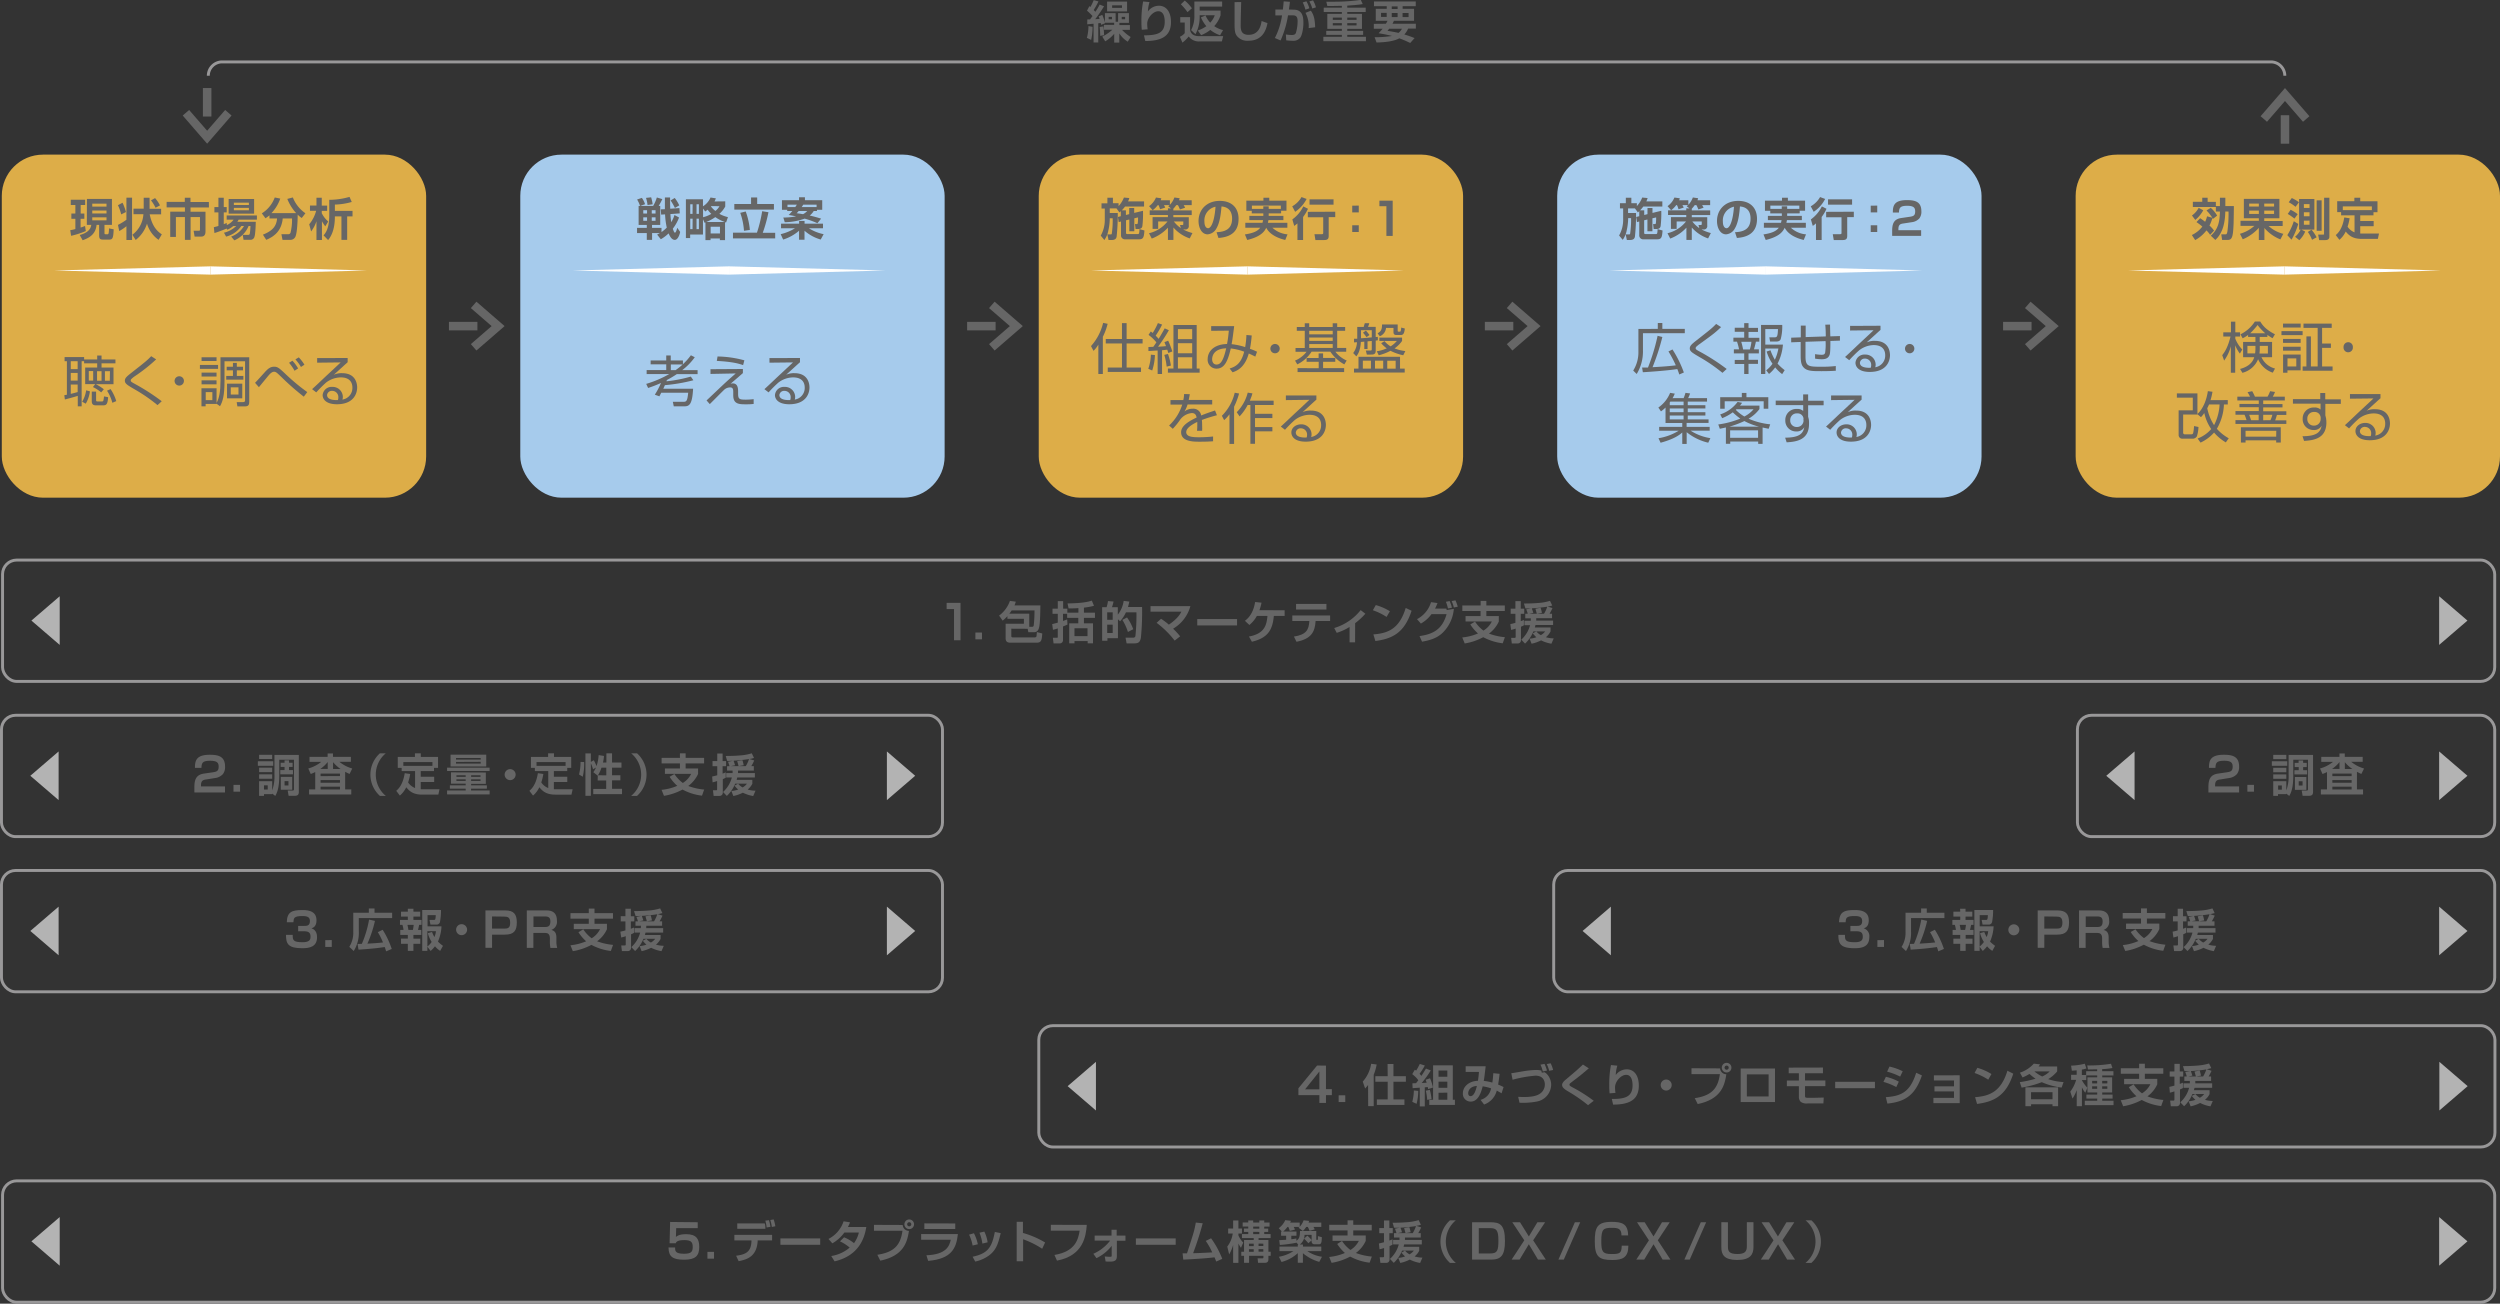 <svg id="レイヤー_1" data-name="レイヤー 1" xmlns="http://www.w3.org/2000/svg" viewBox="0 0 850.89 443.71"><rect x="0" y="0" width="850.89" height="443.71" fill="#333333" stroke="none"/><defs><style>.cls-1{fill:#fac24c;opacity:0.85;}.cls-2{fill:#666;}.cls-3{fill:#fff;}.cls-4{fill:#a6cbec;}.cls-5{fill:none;stroke:#999899;stroke-miterlimit:10;}.cls-6{fill:#b3b3b3;}</style></defs><title>bm_web_sakuzu_0506_C</title><rect class="cls-1" x="0.61" y="52.63" width="144.43" height="116.76" rx="14.03"/><path class="cls-2" d="M217.2,259.05a13.71,13.71,0,0,0,1.74-.38v-3.5h-1.36v-1.78h1.36v-2.9h-1.56v-1.8h4.89v1.8h-1.52v2.9H222v1.78h-1.28v3c.9-.29,1.2-.42,1.52-.55l.25,1.73a28.29,28.29,0,0,1-5,1.62Zm5.67-10.63h8.52v8.83h-2.54v2.69c0,.38,0,.5.49.5h.47c.35,0,.55,0,.57-2l1.6.32c-.13,3.21-.39,3.5-1.69,3.5H228.5c-.95,0-1.47-.1-1.47-1.45v-3.56h-.87c-.29,2.89-2,4.26-4.74,5.23l-1-1.79c1.7-.45,3.7-1.38,3.93-3.44h-1.51Zm1.82,1.61v1h4.85v-1Zm0,2.34v1h4.85v-1Zm0,2.32v1h4.85v-1Z" transform="translate(-193.29 -180.71)"/><path class="cls-2" d="M235,249.71a19.38,19.38,0,0,1,1.16,3.17l-1.62.8a15.83,15.83,0,0,0-1.11-3.13Zm1.32-1.73h1.92v14.41h-1.92v-4.68a17.49,17.49,0,0,1-2.45,1.65l-.43-2.11a18.91,18.91,0,0,0,2.88-1.75Zm10.94,14.36a10.23,10.23,0,0,1-3.94-5.52,11.3,11.3,0,0,1-3.85,5.57l-1.12-1.78a9.47,9.47,0,0,0,3.75-7h-3.38v-1.88h3.48V248h2v3.78h3.93v1.88h-3.89c.93,4.56,2.94,6,4.13,6.82Zm-1.19-14.21a11.93,11.93,0,0,1,1.67,2.48l-1.5.81a13.8,13.8,0,0,0-1.56-2.52Z" transform="translate(-193.29 -180.71)"/><path class="cls-2" d="M264.4,251.32h-6.26v1.46h5.09v6.84c0,1.39-.92,1.62-1.38,1.62h-2.32l-.35-2H261c.34,0,.35-.14.35-.42v-4.23h-3.19v7.77h-1.93v-7.77h-3.07v6.76h-1.93v-8.6h5v-1.46H250v-1.87h6.19V248h1.93v1.47h6.26Z" transform="translate(-193.29 -180.71)"/><path class="cls-2" d="M272.67,257.66a7.68,7.68,0,0,1-2,1.24l-.26-.41a39.64,39.64,0,0,1-4.14,1.54l-.2-2c.46-.1.87-.2,1.56-.41V253h-1.37v-1.82h1.37V248h1.82v3.19h1V253h-1v4a7.39,7.39,0,0,0,1-.41l.05.72a5.78,5.78,0,0,0,2.31-1.84h-2.37v-1.43h10.29v1.43h-6.2c-.18.3-.27.46-.47.74h6.28c0,.09-.06,4.25-.49,5.23a1.35,1.35,0,0,1-1.46.88h-2.21l-.27-1.66h1.82c.49,0,.55-.26.61-.61a23.2,23.2,0,0,0,.2-2.42h-.64a9,9,0,0,1-4.84,4.88l-1.1-1.27a8.46,8.46,0,0,0,4.38-3.61h-.91a8.92,8.92,0,0,1-5.19,3.61l-.71-1.33a8.88,8.88,0,0,0,4.16-2.28Zm-1.56-9.22h8.67v5h-8.67Zm1.78,1.24v.81H278v-.81Zm0,1.77v.83H278v-.83Z" transform="translate(-193.29 -180.71)"/><path class="cls-2" d="M285,254a13.22,13.22,0,0,1-1.35,1l-1.25-1.68a10.59,10.59,0,0,0,4.4-5.4l1.88.38a13.52,13.52,0,0,1-3,4.94h8.4a15.84,15.84,0,0,1-3-4.83l1.88-.5a11.72,11.72,0,0,0,4.28,5.38l-1.25,1.62a7.73,7.73,0,0,1-1.38-1.15c0,2.42-.22,6.23-.74,7.43a1.87,1.87,0,0,1-1.94,1.15h-2.49l-.37-1.91h2.28a.79.79,0,0,0,.84-.57,18.4,18.4,0,0,0,.49-4.8h-3.16c-.43,4.36-3,6.18-5.61,7.28l-1.14-1.76c3.28-1.31,4.62-2.87,4.82-5.52H285Z" transform="translate(-193.29 -180.71)"/><path class="cls-2" d="M298.53,257.05a11.78,11.78,0,0,0,2.36-4.6h-2.1v-1.79H301V248h1.8v2.68h1.84v1.79h-1.84v.79A9.09,9.09,0,0,0,305,256.1l-1,1.64a13.28,13.28,0,0,1-1.13-1.72v6.37H301V256a11.19,11.19,0,0,1-1.82,3.47Zm8.74-4.56h6v1.87h-1.82v8H309.5v-8h-2.23c0,3.51-.75,6.19-2.31,8.06l-1.55-1.61c.55-.61,1.94-2.15,1.94-6.76v-5.33a25.27,25.27,0,0,0,6.9-1l.76,1.73a23,23,0,0,1-5.74.89Z" transform="translate(-193.29 -180.71)"/><path class="cls-2" d="M227.72,314.26a12.29,12.29,0,0,0-2.81-1.81l.79-1h-3.42V305.8h4.09v-1.42h-4.45v-.73h-.84V319h-1.32v-3.55c-1,.31-2.12.63-4.39,1.23l-.19-1.46c.48-.09.63-.11.88-.17V303.65h-.79v-1.42h6.65v.82h4.45v-1.33h1.48v1.33h4.73v1.33h-4.73v1.42h4.07v5.68h-6a15.21,15.21,0,0,1,2.71,1.72Zm-8-10.61h-2.34v2.69h2.34Zm0,4h-2.34v2.61h2.34Zm-2.34,7.11c.69-.16,1.38-.33,2.34-.61v-2.56h-2.34Zm3.87,2.68a10.18,10.18,0,0,0,1.36-3.89l1.29.36a11.33,11.33,0,0,1-1.42,4.2ZM225,307h-1.49v3.25H225ZM226,314v2.88c0,.34.08.47.52.47h1.39c.56,0,.61-.12.78-1.72l1.4.26c-.15,2.39-.6,2.78-1.68,2.78H226c-1.07,0-1.48-.41-1.48-1.45V314Zm1.85-6.95h-1.53v3.25h1.53Zm2.86,0H229v3.25h1.66Zm.82,10.75a14.21,14.21,0,0,0-1.81-4.12l1.21-.54a15.14,15.14,0,0,1,1.93,4.09Z" transform="translate(-193.29 -180.71)"/><path class="cls-2" d="M246.9,318.6a54.77,54.77,0,0,0-7.71-5.33c-2.66-1.55-3.4-2-3.4-3,0-.82.54-1.36,2.11-2.59,4.91-3.85,5.45-4.28,6.85-5.74l1.69,1.08a56.14,56.14,0,0,1-7.16,5.67,8.56,8.56,0,0,0-1.25,1,.64.64,0,0,0-.24.48c0,.32,0,.45,1.36,1.18a73.1,73.1,0,0,1,9.19,5.92Z" transform="translate(-193.29 -180.71)"/><path class="cls-2" d="M255.89,310.36a1.59,1.59,0,1,1-1.59-1.59A1.59,1.59,0,0,1,255.89,310.36Z" transform="translate(-193.29 -180.71)"/><path class="cls-2" d="M267.51,304.92v1.34h-6.18v-1.34Zm.82-2.62h9.79v15.19c0,1-.28,1.54-1.47,1.54h-2.56l-.24-1.46,2.22,0c.58,0,.63-.36.63-.62V303.67h-7v6.67c0,5-.59,7-1.53,8.63l-1.21-.88v.09h-3.68V319h-1.42v-6.15H267v5c.89-1.65,1.34-3.76,1.34-7.59Zm-1.34,0v1.29h-5.1V302.3Zm0,5.22v1.34h-5.1v-1.34Zm0,2.65v1.35h-5.1v-1.35Zm-1.42,4h-2.26v2.73h2.26Zm8.33-8.65H276v1.23H273.9v1.92h2.22v1.26h-5.83v-1.26h2.28v-1.92h-2.13v-1.23h2.13v-1.31h1.33Zm1.85,5.77v5h-5.19v-5Zm-1.29,1.25h-2.63V315h2.63Z" transform="translate(-193.29 -180.71)"/><path class="cls-2" d="M296.69,315.72a85.25,85.25,0,0,1-7.51-6.58c-1.74-1.68-2-1.9-2.6-1.9s-1.15.43-1.79,1.15c-.37.42-.82,1-3.38,4.1L280.1,311c.49-.47,2.54-2.75,3.38-3.68,1.18-1.31,2-1.8,3.1-1.8,1.27,0,1.74.45,4.55,3.11a68.25,68.25,0,0,0,6.74,5.53Zm-3.15-8.82a15.72,15.72,0,0,0-1.87-2.71l1.14-.71a13.2,13.2,0,0,1,1.94,2.63Zm2.18-1.29a14.66,14.66,0,0,0-1.89-2.58l1.16-.69a14.25,14.25,0,0,1,1.91,2.5Z" transform="translate(-193.29 -180.71)"/><path class="cls-2" d="M311.62,302.56V304c-.77.68-4,3.63-4.71,4.26a6.35,6.35,0,0,1,2.81-.54c4.8,0,5.13,3.8,5.13,4.88,0,2-1.14,5.7-6.89,5.7-3.74,0-4.86-1.76-4.86-3.12a3.06,3.06,0,0,1,3.33-2.79,3.46,3.46,0,0,1,3.55,3.48,2.51,2.51,0,0,1-.15.84,4,4,0,0,0,3.4-4.09c0-2-1.18-3.46-3.93-3.46a8.35,8.35,0,0,0-5.06,1.79,44.63,44.63,0,0,0-3.31,3.31l-1.42-1.1c.53-.45,2.92-2.71,3.78-3.53s5.1-4.75,5.94-5.57l-8,.09v-1.57Zm-3.18,13.49a2.11,2.11,0,0,0-2.07-2.31,1.62,1.62,0,0,0-1.76,1.42c0,1.79,2.83,1.74,3.67,1.72A1.94,1.94,0,0,0,308.44,316.05Z" transform="translate(-193.29 -180.71)"/><polygon class="cls-3" points="18.41 92.06 71.66 93.47 71.66 90.65 18.41 92.06"/><polygon class="cls-3" points="124.92 92.06 71.66 93.47 71.66 90.65 124.92 92.06"/><rect class="cls-1" x="706.46" y="52.63" width="144.43" height="116.76" rx="14.03"/><path class="cls-2" d="M946.28,254.83a14.91,14.91,0,0,0-2-2.49l1.46-.89a11,11,0,0,1,2.17,2.65l-1.44,1.11c-.09-.18-.12-.23-.17-.32a13.28,13.28,0,0,1-1,2.59,10.44,10.44,0,0,1,1.56,1.71l-1.35,1.45a8.23,8.23,0,0,0-1.24-1.51,12.35,12.35,0,0,1-3.84,3.3l-1.13-1.73a9.68,9.68,0,0,0,3.57-2.87,20.35,20.35,0,0,0-2-1.53l1.26-1.32c.35.23.75.48,1.69,1.21a9.55,9.55,0,0,0,.66-1.86Zm-3.1-2.55a11.36,11.36,0,0,1-2.71,3.29l-1.13-1.52a7.33,7.33,0,0,0,2.28-2.61Zm2.57,8.65c2.64-2.34,3-4.89,3.11-8.22h-1.39v-1.55h-7.83v-1.77h3.2V248h1.83v1.42h2.8v1.42h1.39V248h1.84v2.84h2.9c0,.89-.06,5.2-.1,6.16-.2,4.42-.49,5.38-2.08,5.38H949.6l-.29-1.91h1.42c.29,0,.5,0,.67-1a44,44,0,0,0,.38-6.77h-1.1c-.07,3.73-.79,7.29-3.39,9.68Z" transform="translate(-193.29 -180.71)"/><path class="cls-2" d="M955.66,260.28a12.32,12.32,0,0,0,4.93-2.7h-4.73v-1.71h6.24V255H957v-6.6H969.1V255h-5.16v.92h6.27v1.71h-4.78a11.26,11.26,0,0,0,5,2.66l-1,1.9a14.06,14.06,0,0,1-5.44-3.88v4.09H962.1v-4.14a15.39,15.39,0,0,1-5.47,3.9ZM958.81,250v1h3.29v-1Zm0,2.4v1.12h3.29v-1.12Zm5.13-2.4v1h3.34v-1Zm0,2.4v1.12h3.34v-1.12Z" transform="translate(-193.29 -180.71)"/><path class="cls-2" d="M975.51,256.93a25.25,25.25,0,0,1-2.28,5.36l-1.44-1.54A20.73,20.73,0,0,0,974,256Zm-2.59-4.82a12.94,12.94,0,0,1,2.4,1.5l-1.1,1.51a16.72,16.72,0,0,0-2.29-1.6Zm.4-4a13,13,0,0,1,2.43,1.44l-1.16,1.56a11.38,11.38,0,0,0-2.33-1.56Zm1.11,13.19a7.81,7.81,0,0,0,1.92-2.43h-.55V248.44H981v10.41h-4.43l1.31.68a9.41,9.41,0,0,1-2,2.93Zm3-11.11v1.28h1.92v-1.28Zm0,2.77v1.36h1.92v-1.36Zm0,2.86v1.37h1.92V255.8Zm2.6,3.07a14.65,14.65,0,0,1,1.75,2.58l-1.58.86a11.73,11.73,0,0,0-1.43-2.68Zm1.75-10h1.69v10.37h-1.69Zm2.54-.87h1.79v13.3c0,.51-.27,1.11-1.37,1.11h-2.11l-.34-1.87H984c.28,0,.29-.11.29-.28Z" transform="translate(-193.29 -180.71)"/><path class="cls-2" d="M993,255a17.71,17.71,0,0,1-.7,2.87,5.07,5.07,0,0,0,2.37,1.92V254H990.1v-1.09h-1.33v-3.72h5.84V248h2v1.22h5.87v3.72h-1.36V254h-4.51v1.94h4.57v1.77h-4.57v2.48c.25,0,.48,0,.9,0H1003l-.39,1.83h-5.4c-3,0-4.3-1-5.54-2.5a8.54,8.54,0,0,1-2.15,2.82l-1.24-1.62c.61-.53,2.26-1.94,2.89-6Zm7.57-2.77v-1.28h-9.89v1.28Z" transform="translate(-193.29 -180.71)"/><path class="cls-2" d="M955.65,301.06a11.79,11.79,0,0,1-1.6-2.84v9.35h-1.48v-9a14.5,14.5,0,0,1-2.28,4.87l-.65-1.85c.69-.89,1.85-2.39,2.82-6.35H950v-1.42h2.61v-3.62h1.48v3.62h1.62v1.42h-1.62V296a11.8,11.8,0,0,0,2.37,3.68Zm.06,5.22c.86-.23,4-1.07,4.82-4h-3.79v-5.18h4.2v-1.72h-2.5v-.67a11.36,11.36,0,0,1-1.85,1.14l-.75-1.35a12.16,12.16,0,0,0,4.91-4.35h1.84c.73,1.23,1.85,2.73,5,4.33l-.82,1.35a18.18,18.18,0,0,1-1.76-1.14v.69h-2.61v1.72h4.2v5.18H963a6.88,6.88,0,0,0,4.6,3.86l-.75,1.41a8.28,8.28,0,0,1-5-4.58,7.85,7.85,0,0,1-5.34,4.63Zm5.23-7.85h-2.73V301h2.62a14.69,14.69,0,0,0,.11-2.13Zm3.33-4.3a17.68,17.68,0,0,1-2.6-2.8,25.06,25.06,0,0,1-2.5,2.8Zm-1.85,4.73a14.38,14.38,0,0,1-.11,2.17h2.87v-2.6h-2.76Z" transform="translate(-193.29 -180.71)"/><path class="cls-2" d="M977,293.42v1.35H969.8v-1.35Zm-.67-2.56v1.33h-6v-1.33Zm0,5.22v1.32h-6v-1.32Zm0,2.65v1.33h-6v-1.33Zm0,2.65v5.38h-4.49v.81h-1.49v-6.19Zm-1.48,1.31h-3v2.76h3Zm7.27,2.75V292.3h-4.82v-1.44h9.6v1.44h-3.27v5.34h3v1.46h-3v6.34h3.57v1.45H977v-1.45h1.29V295.2h1.53v10.24Z" transform="translate(-193.29 -180.71)"/><path class="cls-2" d="M994.1,298.9a1.59,1.59,0,1,1-3.17,0,1.59,1.59,0,1,1,3.17,0Z" transform="translate(-193.29 -180.71)"/><path class="cls-2" d="M951.53,316.88v1.49h-1.31a17.66,17.66,0,0,1-2.41,8.28,15.2,15.2,0,0,0,4.05,3.23l-1,1.4a15.86,15.86,0,0,1-4-3.34,14.35,14.35,0,0,1-4.6,3.42l-1-1.4a11.41,11.41,0,0,0,4.63-3.22,15.07,15.07,0,0,1-2.35-5.45,10.68,10.68,0,0,1-1.14,1.4l-1.2-1v.11h-4.86v6.09a.56.56,0,0,0,.62.65h2c.66,0,.71-.2.83-.63a17.25,17.25,0,0,0,.26-2.19l1.51.32a12.92,12.92,0,0,1-.52,3.12,1.63,1.63,0,0,1-1.55.86h-3.31a1.24,1.24,0,0,1-1.38-1.25v-8.41h4.82v-4.3h-5.42v-1.45h7v7c1.91-1.7,3.12-4.8,3.55-7.77l1.57.21a19.64,19.64,0,0,1-.67,2.86Zm-6.39,1.49a10.73,10.73,0,0,1-.6,1.27,16.74,16.74,0,0,0,2.32,5.78,17.37,17.37,0,0,0,1.88-7.05Z" transform="translate(-193.29 -180.71)"/><path class="cls-2" d="M970.94,317h-7.36v1.23h6.57v1.14h-6.57v1.31h7.88v1.25h-3.21a17.46,17.46,0,0,1-.6,1.85h3.81V325H954.14v-1.29h3.77a12.36,12.36,0,0,0-.69-1.85h-3.08v-1.25h7.94v-1.31H955.5V318.2h6.58V317h-7.3v-1.29h4.31a13.26,13.26,0,0,0-.84-1.53l1.59-.32a15.24,15.24,0,0,1,.93,1.85h4.3a10.32,10.32,0,0,0,.86-1.85l1.66.26a8.78,8.78,0,0,1-.75,1.59h4.1Zm-1.37,14.33H968v-.75H957.58v.75H956v-5.19h13.56Zm-1.53-4H957.58v2H968Zm-6-5.44h-3.23c.26.66.43,1.14.65,1.85h2.58Zm4,1.85a8.49,8.49,0,0,0,.66-1.85h-3.12v1.85Z" transform="translate(-193.29 -180.71)"/><path class="cls-2" d="M983,314.47h1.7v2.16H990v1.54h-5.26v3.92c.07.28.16.62.24,1a10.67,10.67,0,0,1,.11,1.42c0,5.47-4.3,6.07-7.6,6.26l-.53-1.59c5.35,0,6.15-1.78,6.52-3.57a2.93,2.93,0,0,1-2.78,1.46,3.66,3.66,0,0,1-3.68-3.83,3.73,3.73,0,0,1,3.94-3.83,2.88,2.88,0,0,1,2.15.69l0-2H973.7v-1.54H983Zm.13,8.31a2,2,0,0,0-2.17-1.85,2.2,2.2,0,0,0-2.36,2.3,2.17,2.17,0,0,0,2.19,2.34,2.22,2.22,0,0,0,2.34-2.17C983.14,323.27,983.15,323,983.14,322.78Z" transform="translate(-193.29 -180.71)"/><path class="cls-2" d="M1003.5,314.84v1.42c-.77.67-4,3.62-4.71,4.26a6.19,6.19,0,0,1,2.8-.54c4.81,0,5.14,3.79,5.14,4.88,0,2-1.14,5.69-6.89,5.69-3.74,0-4.86-1.75-4.86-3.12,0-1.66,1.57-2.78,3.33-2.78a3.45,3.45,0,0,1,3.55,3.47,2.52,2.52,0,0,1-.15.85,4,4,0,0,0,3.4-4.1c0-2-1.18-3.45-3.93-3.45a8.35,8.35,0,0,0-5.06,1.79,42.77,42.77,0,0,0-3.31,3.31l-1.42-1.1c.53-.45,2.92-2.71,3.78-3.54s5.1-4.74,5.94-5.56l-8,.09v-1.57Zm-3.18,13.49a2.11,2.11,0,0,0-2.07-2.32,1.62,1.62,0,0,0-1.76,1.42c0,1.8,2.83,1.74,3.67,1.72A1.87,1.87,0,0,0,1000.32,328.33Z" transform="translate(-193.29 -180.71)"/><polygon class="cls-3" points="724.26 92.06 777.51 93.47 777.51 90.65 724.26 92.06"/><polygon class="cls-3" points="830.76 92.06 777.51 93.47 777.51 90.65 830.76 92.06"/><rect class="cls-1" x="353.54" y="52.63" width="144.43" height="116.76" rx="14.03"/><path class="cls-2" d="M574.76,254.3v-1.72a4.51,4.51,0,0,1-.47.42l-1-1.36H571v1.56h2.73a71.3,71.3,0,0,1-.39,8.05c-.07.37-.26,1.14-1.6,1.14h-1.16l-.4-1.89h1.07c.21,0,.37,0,.44-.24A32.31,32.31,0,0,0,572,255h-1v.33a19.51,19.51,0,0,1-.47,3.8,8.48,8.48,0,0,1-1.36,3.27l-1.24-1.49a10.84,10.84,0,0,0,1.38-5.63v-3.59H568.2v-1.78h2V248h1.88v1.86H574v1a8.76,8.76,0,0,0,1.82-2.92l1.85.18c-.11.32-.22.66-.43,1.14h5.44V251h-6.48a11.56,11.56,0,0,1-1.1,1.3h1.4v1.58l1.12-.28V251.5h1.7v1.68l3-.73a38.3,38.3,0,0,1-.21,5.2c-.08.36-.23,1-1.38,1h-.94l-.2-1.67h.56a.33.33,0,0,0,.38-.27,15,15,0,0,0,.1-2l-1.27.3v4.41h-1.7v-4l-1.12.26v4.22c0,.47.23.47.52.47h3.38c.52,0,.61,0,.68-1.68l1.69.47c-.17,2.36-.39,3-1.83,3h-4.57a1.35,1.35,0,0,1-1.58-1.44V256.1l-.78.2-.26-1.74Z" transform="translate(-193.29 -180.71)"/><path class="cls-2" d="M591.85,251.64l-.93-.72a5.3,5.3,0,0,0,.44-.4h-1.93a5.41,5.41,0,0,1,.46.84l-1.77.57a7.52,7.52,0,0,0-.52-1.41h-.26a8.13,8.13,0,0,1-1.73,1.74l-1.22-1.39a6.7,6.7,0,0,0,2.34-2.93l1.83.26c-.09.29-.13.42-.22.67h3.13v1.54a6.86,6.86,0,0,0,1.53-2.49l1.8.26a5.58,5.58,0,0,1-.23.69h4.32v1.65h-2.74a6.65,6.65,0,0,1,.5.89l-1.77.59a13.14,13.14,0,0,0-.67-1.48h-.57a10,10,0,0,1-1,1.24v.56h6.26v1.58h-6.26v.73h5.26v2.85a1.14,1.14,0,0,1-1.21,1.34H596a14.66,14.66,0,0,0,3.15,1.21l-.93,1.83a13.12,13.12,0,0,1-5.55-3.71v4.22H590.8V258.2a14.45,14.45,0,0,1-5.51,3.71l-.93-1.82a11.33,11.33,0,0,0,6.3-4h-3.18v2.52h-1.9v-4h5.22v-.73h-6.2v-1.58h6.2v-.68Zm3.06,5.65h.78c.27,0,.34-.09.34-.44v-.76h-3.21a10.29,10.29,0,0,0,2.37,2.26Z" transform="translate(-193.29 -180.71)"/><path class="cls-2" d="M607.35,259.74c2.74-.12,5.29-.9,5.29-4.65,0-1.73-.63-3.88-3.61-4.11-.15,1.83-.44,5.31-1.71,7.44a3.71,3.71,0,0,1-3,2.05c-2.06,0-3.1-2.3-3.1-4.52,0-4,2.91-6.87,7.22-6.87,4,0,6.4,2.28,6.4,6.12,0,4.53-2.84,6.22-6.85,6.5Zm-4.13-3.62c0,1.92.86,2.27,1.23,2.27,1.13,0,2.2-2.55,2.55-7.32A4.76,4.76,0,0,0,603.22,256.12Z" transform="translate(-193.29 -180.71)"/><path class="cls-2" d="M625.1,253.35v.84h5v1.45H625c0,.17-.06.38-.17.9h6.62v1.69h-5.08a8.54,8.54,0,0,0,5.14,2.24l-.78,1.92c-1.41-.36-5-1.33-6.47-4.16h0c-.59,1.2-1.7,3-6.47,4.16L617,260.5c2.25-.35,4.19-.88,5.2-2.27h-5.06v-1.69H623c0-.22.11-.44.18-.9h-4.66v-1.45h4.75v-.84h-3.94v-.89h-1.84V249h5.81v-1h2v1h5.85v3.44h-1.83v.89Zm4.14-1.56v-1.1h-9.86v1.1h3.88v-.86h1.84v.86Z" transform="translate(-193.29 -180.71)"/><path class="cls-2" d="M638,248.42a11.6,11.6,0,0,1-3.9,4.38l-1-1.87a8.32,8.32,0,0,0,3.17-3.15Zm.46,3.35a13.38,13.38,0,0,1-1.65,2.79v7.84h-1.93v-5.67a7.85,7.85,0,0,1-1.1.87l-.63-2.22a11.85,11.85,0,0,0,3.73-4.42Zm9.29,1v1.85h-2.23V261c0,1-.38,1.41-1.53,1.41H641l-.33-2h2.49c.35,0,.49-.06.49-.45v-5.3h-5.23v-1.85Zm-.58-4.22v1.83H639v-1.83Z" transform="translate(-193.29 -180.71)"/><path class="cls-2" d="M655.76,250.69V253h-2.23v-2.29Zm0,6.69v2.3h-2.23v-2.3Z" transform="translate(-193.29 -180.71)"/><path class="cls-2" d="M667.3,249v12h-2.14v-10.1h-2.38V249Z" transform="translate(-193.29 -180.71)"/><path class="cls-2" d="M568.65,308h-1.53V298a10.19,10.19,0,0,1-1.64,2.13l-.86-1.63a18.16,18.16,0,0,0,4.13-7.9l1.53.32a20.11,20.11,0,0,1-1.63,4.41Zm8.09-17.32v5.42h5.44v1.51h-5.44v8.19h4.9v1.49H570.32v-1.49h4.84v-8.19h-5.52v-1.51h5.52v-5.42Z" transform="translate(-193.29 -180.71)"/><path class="cls-2" d="M584.12,306.23a16.27,16.27,0,0,0,.88-4.82l1.38.15a19,19,0,0,1-.93,5.25Zm7-13.13a55.24,55.24,0,0,1-3.68,5.62c1.44-.07,2.22-.15,2.71-.21-.3-.76-.36-.93-.54-1.34l1.27-.51a30.84,30.84,0,0,1,1.42,3.67l-1.39.52c-.18-.67-.24-.84-.33-1.12l-1.78.19V308H587.3v-8c-1,.05-2.88.18-3.14.18l0-1.36,1.66-.07c.23-.3.53-.73,1.05-1.52a14.49,14.49,0,0,0-2.67-2.54l.76-1.16c.34.25.43.32.66.51a22.32,22.32,0,0,0,1.77-3.37l1.44.51a31.87,31.87,0,0,1-2.2,3.77,12.9,12.9,0,0,1,1,1.09c.11-.17,1-1.59,2.07-3.57Zm-.75,12.4a21.11,21.11,0,0,0-.8-4l1.25-.32a22,22,0,0,1,1,3.95Zm10.22-14.18v14.82h1v1.42h-10.8v-1.42h1.89V291.32Zm-1.53,1.42h-4.86v3.4h4.86Zm0,4.78h-4.86v3.42h4.86Zm0,4.79h-4.86v3.83h4.86Z" transform="translate(-193.29 -180.71)"/><path class="cls-2" d="M619.32,294.89a39.49,39.49,0,0,1-.6,4.54,18.36,18.36,0,0,1,2.41,1l-.59,1.66c-.86-.45-1.46-.73-2.23-1.06-1.36,5-4.33,6-5.51,6.4l-1-1.3c2.13-.64,3.94-1.74,4.95-5.72a19.37,19.37,0,0,0-4.56-1.1c-1,4.35-2.16,6.87-4.86,6.87a3,3,0,0,1-3-3.29c0-2.07,1.55-4.95,6.59-5.1a41.13,41.13,0,0,0,.6-4.54l-6,.06v-1.59h7.83c-.52,4.09-.58,4.54-.88,6.13a22.79,22.79,0,0,1,4.62,1,31,31,0,0,0,.43-4.13ZM605.85,303c0,.79.36,1.78,1.49,1.78,1.33,0,2.3-1.16,3.29-5.52C605.93,299.41,605.85,302.49,605.85,303Z" transform="translate(-193.29 -180.71)"/><path class="cls-2" d="M628.85,299.37a1.59,1.59,0,1,1-1.59-1.59A1.59,1.59,0,0,1,628.85,299.37Z" transform="translate(-193.29 -180.71)"/><path class="cls-2" d="M651.12,293.3h-2.71v5.83h3.07v1.29h-3.69a9.93,9.93,0,0,0,3.85,3l-.8,1.31a13.26,13.26,0,0,1-4.75-4.32h-6.4a12,12,0,0,1-4.86,4.32l-.77-1.29a9.42,9.42,0,0,0,3.92-3h-3.75v-1.29h3.14V293.3h-2.71V292h2.71v-1.27h1.51V292h8v-1.27h1.53V292h2.71Zm-9,12.74v-2.18H638v-1.31h4.09V301h1.52v1.53h4.15v1.31h-4.15V306h7.17v1.35H634.92V306Zm4.77-12.74h-8v1.2h8Zm0,2.28h-8v1.14h8Zm0,2.24h-8v1.31h8Z" transform="translate(-193.29 -180.71)"/><path class="cls-2" d="M658.74,299.5h-1.1V297l-1.18.09c-.16,3.13-1.1,4.34-1.53,4.9l-1.08-1.12a6.44,6.44,0,0,0,1.29-3.68l-1,.06,0-1.26c.79,0,.88,0,1.1,0v-4h2.21c0-.12.24-.85.35-1.27l1.53,0a8.59,8.59,0,0,1-.43,1.24h2.62v3.47l.73-.07v1.17c-.5.08-.56.08-.73.1v3.49c0,.86-.39,1.27-1.38,1.27H658.5l-.34-1.38,1.52,0c.31,0,.5,0,.5-.49v-2.76l-1.44.13Zm12.65,8H654.13v-1.34h1.53v-4H669.8v4h1.59Zm-14.87-11.66c.91-.06,1.2-.07,3.66-.3v-2.45h-3.66Zm3.38,7.62h-2.76v2.7h2.76Zm-1.51-8a15,15,0,0,0-1.2-1.53l1-.71a16.41,16.41,0,0,1,1.22,1.52Zm5.68,8h-2.79v2.7h2.79Zm6.82-1.83a17.35,17.35,0,0,1-4.34-1.53,16.91,16.91,0,0,1-4,1.53l-.67-1.36a12.82,12.82,0,0,0,3.4-1,10,10,0,0,1-1.89-1.74l1.12-.71a8.77,8.77,0,0,0,2.07,1.78,9.13,9.13,0,0,0,2.14-1.84h-5.95v-1.15h7.72v1.15a10.24,10.24,0,0,1-2.56,2.53,14.48,14.48,0,0,0,3.68.91ZM669,293.17c0,.28,0,.43.34.43h.35c.21,0,.43,0,.51-1.4l1.23.32c-.13,1.32-.37,2.22-1.36,2.22h-1.5c-.77,0-1-.43-1-.93v-1.48h-2.54a3.33,3.33,0,0,1-2.11,2.82l-.77-1c1.27-.69,1.49-1.32,1.53-3H669Zm-.69,10.31h-2.86v2.7h2.86Z" transform="translate(-193.29 -180.71)"/><path class="cls-2" d="M598.25,314.88c-.1.51-.17,1-.38,1.95h8v1.55h-8.39a9.52,9.52,0,0,1-1.06,2.37,4.61,4.61,0,0,1,2.8-.93,2.7,2.7,0,0,1,2.9,2.3c1.79-.73,3.47-1.29,4.71-1.7l.65,1.62a47.22,47.22,0,0,0-5.12,1.61c.08.77.09,1.59.09,2.15a14.88,14.88,0,0,1,0,1.53H600.7a13.57,13.57,0,0,0,.09-1.64c0-.42,0-1,0-1.37-1,.47-3.76,1.83-3.76,3.46s2.27,1.75,4.25,1.75c.82,0,2.59,0,4.89-.26l0,1.63c-.75.06-2.11.15-4.56.15-2.09,0-6.32,0-6.32-3.22,0-1.85,1.78-3.38,5.27-5-.16-1-.63-1.53-1.64-1.53a5.57,5.57,0,0,0-3.83,2.07,24.13,24.13,0,0,1-2.64,3.29l-1.25-1.12a16.61,16.61,0,0,0,4.47-7.12h-4v-1.55h4.37a13.41,13.41,0,0,0,.28-2.06Z" transform="translate(-193.29 -180.71)"/><path class="cls-2" d="M613.32,331.8h-1.57V321.71a13.68,13.68,0,0,1-1.81,2l-.78-1.48a16.39,16.39,0,0,0,4.37-7.85l1.49.26a25.84,25.84,0,0,1-1.7,4.51Zm.9-10.79a14.65,14.65,0,0,0,3.74-6.67l1.61.26a19.52,19.52,0,0,1-.9,2.49h8.11v1.46h-6.34v3h5.91V323h-5.91v3.07h5.91v1.44h-5.91v4.26h-1.57V318.55h-.93a17.23,17.23,0,0,1-2.75,3.88Z" transform="translate(-193.29 -180.71)"/><path class="cls-2" d="M641.33,315.31v1.42c-.77.68-4,3.63-4.71,4.27a6.19,6.19,0,0,1,2.81-.55c4.8,0,5.13,3.8,5.13,4.88,0,2-1.14,5.7-6.89,5.7-3.74,0-4.86-1.76-4.86-3.12,0-1.66,1.57-2.78,3.33-2.78a3.45,3.45,0,0,1,3.55,3.47,2.51,2.51,0,0,1-.15.84,4,4,0,0,0,3.4-4.09c0-2-1.18-3.46-3.93-3.46a8.26,8.26,0,0,0-5.06,1.8,44.29,44.29,0,0,0-3.31,3.3l-1.42-1.1c.53-.45,2.92-2.71,3.78-3.53s5.1-4.75,5.94-5.57l-8,.1v-1.58Zm-3.18,13.5a2.11,2.11,0,0,0-2.07-2.32,1.62,1.62,0,0,0-1.76,1.42c0,1.79,2.83,1.74,3.67,1.72A1.93,1.93,0,0,0,638.15,328.81Z" transform="translate(-193.29 -180.71)"/><polygon class="cls-3" points="371.33 92.06 424.59 93.47 424.59 90.65 371.33 92.06"/><polygon class="cls-3" points="477.84 92.06 424.59 93.47 424.59 90.65 477.84 92.06"/><rect class="cls-4" x="530" y="52.63" width="144.43" height="116.76" rx="14.03"/><path class="cls-2" d="M751.22,254.3v-1.72a3.56,3.56,0,0,1-.47.42l-1-1.36h-2.34v1.56h2.72a73.8,73.8,0,0,1-.38,8.05c-.08.37-.26,1.14-1.61,1.14H747l-.4-1.89h1.07c.22,0,.37,0,.44-.24a33,33,0,0,0,.33-5.31h-1v.33a19.64,19.64,0,0,1-.48,3.8,8.33,8.33,0,0,1-1.36,3.27l-1.24-1.49a10.84,10.84,0,0,0,1.38-5.63v-3.59h-1.09v-1.78h2V248h1.88v1.86h1.87v1a8.59,8.59,0,0,0,1.82-2.92l1.85.18c-.11.32-.22.66-.43,1.14h5.44V251h-6.48a10.53,10.53,0,0,1-1.1,1.3h1.41v1.58l1.11-.28V251.5h1.7v1.68l3-.73a38.27,38.27,0,0,1-.22,5.2c-.08.36-.23,1-1.37,1h-1l-.2-1.67h.56a.35.35,0,0,0,.39-.27,17.1,17.1,0,0,0,.09-2l-1.27.3v4.41h-1.7v-4l-1.11.26v4.22c0,.47.22.47.51.47h3.39c.51,0,.61,0,.67-1.68l1.69.47c-.16,2.36-.39,3-1.83,3H752.8a1.35,1.35,0,0,1-1.58-1.44V256.1l-.78.2-.26-1.74Z" transform="translate(-193.29 -180.71)"/><path class="cls-2" d="M768.31,251.64l-.93-.72a5.3,5.3,0,0,0,.44-.4H765.9a6.4,6.4,0,0,1,.46.84l-1.78.57a7.52,7.52,0,0,0-.52-1.41h-.26a8.13,8.13,0,0,1-1.73,1.74l-1.22-1.39a6.7,6.7,0,0,0,2.34-2.93l1.84.26c-.1.29-.14.42-.23.67h3.13v1.54a6.86,6.86,0,0,0,1.53-2.49l1.8.26a5.58,5.58,0,0,1-.23.69h4.32v1.65h-2.74a6.65,6.65,0,0,1,.5.89l-1.77.59a13.14,13.14,0,0,0-.67-1.48h-.57a10,10,0,0,1-1,1.24v.56h6.26v1.58h-6.26v.73h5.26v2.85a1.14,1.14,0,0,1-1.21,1.34h-.71a14.42,14.42,0,0,0,3.15,1.21l-.94,1.83a13.12,13.12,0,0,1-5.55-3.71v4.22h-1.83V258.2a14.45,14.45,0,0,1-5.51,3.71l-.93-1.82a11.33,11.33,0,0,0,6.3-4h-3.18v2.52H762v-4h5.22v-.73h-6.2v-1.58h6.2v-.68Zm3.06,5.65h.78c.28,0,.34-.09.34-.44v-.76h-3.21a10.72,10.72,0,0,0,2.37,2.26Z" transform="translate(-193.29 -180.71)"/><path class="cls-2" d="M783.81,259.74c2.74-.12,5.29-.9,5.29-4.65,0-1.73-.62-3.88-3.61-4.11-.15,1.83-.44,5.31-1.71,7.44a3.71,3.71,0,0,1-3,2.05c-2.06,0-3.1-2.3-3.1-4.52,0-4,2.91-6.87,7.22-6.87,4,0,6.4,2.28,6.4,6.12,0,4.53-2.84,6.22-6.85,6.5Zm-4.13-3.62c0,1.92.86,2.27,1.23,2.27,1.13,0,2.2-2.55,2.55-7.32A4.77,4.77,0,0,0,779.68,256.12Z" transform="translate(-193.29 -180.71)"/><path class="cls-2" d="M801.56,253.35v.84h5v1.45h-5.09c0,.17-.06.38-.17.9h6.62v1.69h-5.08a8.54,8.54,0,0,0,5.14,2.24l-.78,1.92c-1.41-.36-5-1.33-6.47-4.16h0c-.59,1.2-1.69,3-6.46,4.16l-.77-1.89c2.25-.35,4.19-.88,5.2-2.27h-5.06v-1.69h5.84c0-.22.11-.44.18-.9H795v-1.45h4.75v-.84h-3.94v-.89H794V249h5.81v-1h2v1h5.85v3.44h-1.83v.89Zm4.14-1.56v-1.1h-9.86v1.1h3.88v-.86h1.84v.86Z" transform="translate(-193.29 -180.71)"/><path class="cls-2" d="M814.49,248.42a11.52,11.52,0,0,1-3.9,4.38l-1-1.87a8.32,8.32,0,0,0,3.17-3.15Zm.46,3.35a13.38,13.38,0,0,1-1.65,2.79v7.84h-1.93v-5.67a7.3,7.3,0,0,1-1.1.87l-.63-2.22a11.85,11.85,0,0,0,3.73-4.42Zm9.3,1v1.85H822V261c0,1-.38,1.41-1.52,1.41h-3.06l-.34-2h2.49c.35,0,.49-.06.49-.45v-5.3h-5.23v-1.85Zm-.59-4.22v1.83h-8.19v-1.83Z" transform="translate(-193.29 -180.71)"/><path class="cls-2" d="M832.22,250.69V253H830v-2.29Zm0,6.69v2.3H830v-2.3Z" transform="translate(-193.29 -180.71)"/><path class="cls-2" d="M841.12,256.77c-.94.14-1.7.32-1.7,1.93v.35h7.74V261H837.3V259.3c0-2.48.59-4,3.05-4.38l3-.44c1.21-.18,1.78-.44,1.78-1.8,0-1.11-.34-1.93-2.71-1.93s-2.77.69-2.8,2.29h-2.09c0-2.31.4-4.22,4.79-4.22,2.67,0,4.92.46,4.92,3.79a3.68,3.68,0,0,1-.69,2.44,4.09,4.09,0,0,1-2.55,1.28Z" transform="translate(-193.29 -180.71)"/><path class="cls-2" d="M757.53,292.65v-2h1.55v2h7.64v1.47H752.48V300a14.69,14.69,0,0,1-2.13,8l-1.19-1.16a11.68,11.68,0,0,0,1.77-6.48v-7.7Zm5,7a38.08,38.08,0,0,1,3.87,7.84l-1.56.68c-.22-.68-.39-1.18-.67-1.85-3.08.5-9.27.95-11.73,1.08l-.25-1.59c1.13,0,1.59,0,2,0A67,67,0,0,0,757.46,295l1.62.41a75.75,75.75,0,0,1-3.34,10.28c3.12-.18,5.12-.3,7.92-.63a38.41,38.41,0,0,0-2.5-4.73Z" transform="translate(-193.29 -180.71)"/><path class="cls-2" d="M779.54,307.61a55.65,55.65,0,0,0-7.72-5.32c-2.65-1.55-3.4-2-3.4-3,0-.82.54-1.36,2.11-2.6,4.92-3.85,5.46-4.27,6.86-5.73l1.68,1.08c-2.18,2.06-2.69,2.41-7.15,5.66a10.16,10.16,0,0,0-1.26,1,.71.71,0,0,0-.24.49c0,.32,0,.45,1.37,1.18a71.92,71.92,0,0,1,9.19,5.92Z" transform="translate(-193.29 -180.71)"/><path class="cls-2" d="M788.41,290.7v1.61h3.22v1.38h-3.22v2h3.68V297h-1.17c-.17.86-.49,2.07-.66,2.61h1.67V301h-3.52v2.18h3.22v1.38h-3.22V308h-1.47V304.6h-3.22v-1.38h3.22V301h-3.52v-1.39h1.76a17.62,17.62,0,0,0-.69-2.61h-1.23v-1.37h3.68v-2h-3.22v-1.38h3.22V290.7Zm.45,8.95a12.41,12.41,0,0,0,.54-2.61h-3.47a21.41,21.41,0,0,1,.63,2.61Zm11,8.39a12.56,12.56,0,0,1-2.37-2.29,11.76,11.76,0,0,1-2.11,2.24l-.94-1.25a9.79,9.79,0,0,0,2.13-2.23,14.61,14.61,0,0,1-2-4.16l1.31-.42a18.62,18.62,0,0,0,1.49,3.22,14.5,14.5,0,0,0,1.2-3.81h-4.45V308h-1.45V291.3h7.21a16.39,16.39,0,0,1-.51,4.82c-.13.3-.39.84-1.55.84h-2.07l-.26-1.44,1.81,0c.82,0,1.05-.28,1.14-2.82h-4.32V298h6a16.85,16.85,0,0,1-1.83,6.47,16.58,16.58,0,0,0,2.43,2.22Z" transform="translate(-193.29 -180.71)"/><path class="cls-2" d="M816.16,291.19c0,.63.07,3.46.09,4l3.27-.1v1.55l-3.25.12c0,4-.13,4.42-.36,4.93-.55,1.29-2,1.29-2.63,1.29a12.65,12.65,0,0,1-2.22-.21v-1.53a14.32,14.32,0,0,0,2.18.22c.47,0,1.07,0,1.25-.72a20,20,0,0,0,.15-3.93l-6.84.23,0,5c0,3.4,1.05,3.49,5.19,3.49a40.34,40.34,0,0,0,5.12-.24l0,1.62c-.62,0-1.77.13-4.8.13s-5,0-6.15-1.27c-.5-.56-1-1.27-1-3.92v-4.75l-3.23.12,0-1.58,3.27-.11v-4h1.66l0,3.91,6.84-.23c0-2.11-.11-3.32-.17-4Z" transform="translate(-193.29 -180.71)"/><path class="cls-2" d="M833.33,291.58V293c-.77.67-4,3.63-4.71,4.26a6.16,6.16,0,0,1,2.8-.54c4.8,0,5.14,3.79,5.14,4.88,0,2-1.14,5.7-6.9,5.7-3.73,0-4.85-1.76-4.85-3.13a3.05,3.05,0,0,1,3.32-2.78,3.45,3.45,0,0,1,3.55,3.48,2.28,2.28,0,0,1-.15.84,4,4,0,0,0,3.4-4.09c0-2-1.17-3.46-3.92-3.46A8.35,8.35,0,0,0,826,300a42.79,42.79,0,0,0-3.31,3.31l-1.42-1.1c.52-.45,2.91-2.71,3.77-3.53s5.1-4.75,5.94-5.57l-8,.09v-1.57Zm-3.18,13.49a2.11,2.11,0,0,0-2.07-2.31,1.62,1.62,0,0,0-1.76,1.41c0,1.8,2.82,1.74,3.66,1.72A1.89,1.89,0,0,0,830.15,305.07Z" transform="translate(-193.29 -180.71)"/><path class="cls-2" d="M844.85,299.37a1.59,1.59,0,1,1-1.58-1.59A1.58,1.58,0,0,1,844.85,299.37Z" transform="translate(-193.29 -180.71)"/><path class="cls-2" d="M766.33,316.21a15.76,15.76,0,0,0,.62-1.79l1.58.2a14.57,14.57,0,0,1-.67,1.59h6.43v1.18h-6.56v1.23h6v1.12h-6V321h6v1.13h-6v1.33h7.08v1.2h-7.47V326h7.85v1.3H768.7a17.5,17.5,0,0,0,6.73,2.54l-.73,1.55a18.3,18.3,0,0,1-7.34-3.58v4h-1.5v-3.91c-1.1,1-3,2.3-7.38,3.5l-.71-1.54a18.87,18.87,0,0,0,6.86-2.54H758V326h7.86v-1.31h-5.7v-5.27a12.25,12.25,0,0,1-1.55,1.31l-.89-1.31a11.12,11.12,0,0,0,4-5l1.59.26a11.07,11.07,0,0,1-.75,1.55Zm-4.52,1.18a3.4,3.4,0,0,1-.21.3v.93h4.71v-1.23Zm4.5,2.35H761.6V321h4.71Zm0,2.39H761.6v1.33h4.71Z" transform="translate(-193.29 -180.71)"/><path class="cls-2" d="M778.77,321.76a12,12,0,0,0,5.93-4.26l1.53.32c-.34.45-.47.63-.73.93h6.63v1.18a12.53,12.53,0,0,1-3.7,3.29,24.34,24.34,0,0,0,7.36,1.91l-.52,1.51c-.5-.1-1-.19-2.07-.43v5.57h-1.5V331h-9.51v.75h-1.48v-5.55l-2.07.45-.52-1.48a29.24,29.24,0,0,0,7.49-2,20.17,20.17,0,0,1-2.56-2.13,15.67,15.67,0,0,1-3.61,2Zm8.93-7.32v1.47h7.44v3.91h-1.57v-2.53H780.3v2.53h-1.53v-3.91h7.36v-1.47ZM792,325.93a22.06,22.06,0,0,1-5-1.91,34.15,34.15,0,0,1-5.1,1.91Zm-.34,1.25h-9.51v2.54h9.51ZM784.3,320a2.13,2.13,0,0,1-.22.21,14.4,14.4,0,0,0,2.91,2.26,10.12,10.12,0,0,0,3.14-2.47Z" transform="translate(-193.29 -180.71)"/><path class="cls-2" d="M807,314.94h1.7v2.17h5.27v1.53h-5.27v3.92c.08.28.17.62.25,1A10.81,10.81,0,0,1,809,325c0,5.48-4.3,6.07-7.61,6.26l-.52-1.59c5.35,0,6.15-1.77,6.52-3.56a2.93,2.93,0,0,1-2.78,1.45,3.66,3.66,0,0,1-3.68-3.83,3.73,3.73,0,0,1,3.94-3.83,2.88,2.88,0,0,1,2.15.69l0-2h-9.36v-1.53H807Zm.14,8.32a2,2,0,0,0-2.17-1.85,2.2,2.2,0,0,0-2.36,2.3,2.16,2.16,0,0,0,2.19,2.33,2.22,2.22,0,0,0,2.34-2.17C807.1,323.74,807.11,323.44,807.1,323.26Z" transform="translate(-193.29 -180.71)"/><path class="cls-2" d="M826.9,315.31v1.42c-.77.68-4,3.63-4.71,4.27a6.17,6.17,0,0,1,2.8-.55c4.81,0,5.14,3.8,5.14,4.88,0,2-1.14,5.7-6.89,5.7-3.74,0-4.86-1.76-4.86-3.12,0-1.66,1.57-2.78,3.33-2.78a3.45,3.45,0,0,1,3.55,3.47,2.51,2.51,0,0,1-.15.84,4,4,0,0,0,3.4-4.09c0-2-1.18-3.46-3.93-3.46a8.26,8.26,0,0,0-5.06,1.8,42.46,42.46,0,0,0-3.31,3.3l-1.42-1.1c.53-.45,2.92-2.71,3.78-3.53s5.1-4.75,5.94-5.57l-8,.1v-1.58Zm-3.18,13.5a2.11,2.11,0,0,0-2.07-2.32,1.62,1.62,0,0,0-1.76,1.42c0,1.79,2.82,1.74,3.67,1.72A1.93,1.93,0,0,0,823.72,328.81Z" transform="translate(-193.29 -180.71)"/><polygon class="cls-3" points="547.79 92.06 601.05 93.47 601.05 90.65 547.79 92.06"/><polygon class="cls-3" points="654.3 92.06 601.05 93.47 601.05 90.65 654.3 92.06"/><rect class="cls-4" x="177.08" y="52.63" width="144.43" height="116.76" rx="14.03"/><path class="cls-2" d="M419.59,251.91c0-1.86,0-2.06,0-4h1.77c0,2.07,0,2.42.05,3.84l3.12-.22.12,1.81-3.18.23a27.63,27.63,0,0,0,.28,2.77,10.21,10.21,0,0,0,1.1-2.45l1.56.86a14.45,14.45,0,0,1-2.13,3.8c.23.66.46,1.35.74,1.35.12,0,.44-.26.77-1.67l1,1.42c-.31,1.5-1,2.71-1.82,2.71-1,0-1.67-1.13-2.11-2.22a13.1,13.1,0,0,1-2.66,2l-1.25-1.59c.38-.2.56-.29.94-.52h-2.66v2.31h-1.8v-2.31h-3.32v-1.77h3.32v-1h-2.78v-6.45h4.93a12.66,12.66,0,0,0,1.27-2.89l1.87.56a24.55,24.55,0,0,1-1.25,2.33H418v6.45h-2.79v1h3.23v1.44a13.6,13.6,0,0,0,1.79-1.52,26.13,26.13,0,0,1-.58-4.51l-1.33.09-.14-1.8Zm-7.83-3.85a8.19,8.19,0,0,1,1.08,2.15l-1.71.6a10.1,10.1,0,0,0-1-2.2Zm.47,4.19v1.13h1.29v-1.13Zm0,2.44v1.18h1.29v-1.18Zm2.68-6.82a16,16,0,0,1,.52,2.37l-1.75.25a10.88,10.88,0,0,0-.52-2.43Zm.21,4.38v1.13h1.29v-1.13Zm0,2.44v1.18h1.29v-1.18Zm7.82-6.6a12.55,12.55,0,0,1,1.54,2.52l-1.48.87a20.26,20.26,0,0,0-1.47-2.55Z" transform="translate(-193.29 -180.71)"/><path class="cls-2" d="M440.13,249.24V251a8.89,8.89,0,0,1-2,2.49,11.06,11.06,0,0,0,2.92,1.12l-.64,1.83-.35-.1v6.11h-1.76v-.58h-3.17v.58h-1.74v-6c-.06,0-.11,0-.29.1l-.55-1.22v5.2h-4.36v1.21h-1.45V248.53h5.81v2.4a6.4,6.4,0,0,0,2.57-3l1.82.29a7.57,7.57,0,0,1-.46,1.06Zm-11.1,1h-.81v3.26H429Zm0,4.89h-.81v3.57H429Zm2.13-4.89h-.8v3.26h.8Zm0,4.89h-.8v3.57h.8Zm1.42-.49a9.67,9.67,0,0,0,2.81-1.14,8,8,0,0,1-1.24-1.43,10.1,10.1,0,0,1-.84.62l-.73-1Zm7.46,1.64a12.84,12.84,0,0,1-3.29-1.68,14.5,14.5,0,0,1-3.12,1.68Zm-1.71,1.6h-3.17v2.3h3.17Zm-3-7-.07.08a7.05,7.05,0,0,0,1.52,1.54,5.19,5.19,0,0,0,1.39-1.62Z" transform="translate(-193.29 -180.71)"/><path class="cls-2" d="M442.76,259.91h8.16a46.64,46.64,0,0,0,1.78-7.31l2.14.34a48.28,48.28,0,0,1-1.94,7h4.23v1.9H442.76Zm6.16-12H451v2.24h5.7v1.9H443.22v-1.9h5.7Zm-1.82,4.78a24.76,24.76,0,0,1,1.41,6.27l-2,.31a22.85,22.85,0,0,0-1.27-6.12Z" transform="translate(-193.29 -180.71)"/><path class="cls-2" d="M459,260.41a16.53,16.53,0,0,0,4.86-2h-4.74v-1.57h6.15v-.94h1.86v.94h6.27v1.57h-4.78a14.62,14.62,0,0,0,5,2l-1,1.83a14.44,14.44,0,0,1-5.51-3v3.07h-1.86v-3.06a15.34,15.34,0,0,1-5.41,3Zm2.22-7.89v-.41h-1.79v-3.26h5.82v-1h2v1h5.89v3.26h-1.79v.41h-1.1a5.85,5.85,0,0,1-1.36,1.55c1.43.32,2.79.73,3.87,1.05l-1.26,1.56a31.33,31.33,0,0,0-4.34-1.56,21,21,0,0,1-6.77,1.23l-.49-1.59a25.07,25.07,0,0,0,4.35-.4c-1.16-.26-1.91-.38-2.53-.48a12.15,12.15,0,0,0,1.25-1.36Zm2.75-1.34c.31-.45.43-.65.53-.81h-3.19v.81Zm1.16,1.34a8.66,8.66,0,0,1-.7.77c1,.12,1.56.21,2.17.32a4.87,4.87,0,0,0,1.44-1.09Zm6.09-1.34v-.81h-4.54c-.08.13-.17.3-.52.81Z" transform="translate(-193.29 -180.71)"/><path class="cls-2" d="M420.13,310.49a47.69,47.69,0,0,0,8.28-1.61l.88,1.25a57.58,57.58,0,0,1-9.7,1.67c-.17.41-.2.5-.54,1.21h10.14c-.28,5.38-1.28,6-3,6h-3.58l-.32-1.55h3.74c1,0,1.23-.57,1.49-3.08h-9.17c-.26.51-.36.69-.64,1.22l-1.55-.55a26.46,26.46,0,0,0,2.11-4,43.61,43.61,0,0,1-4.39,1.71l-.65-1.39a37.28,37.28,0,0,0,7.83-3.34h-7.68v-1.37h6.67v-1.94h-5.31V303.4h5.31v-1.7h1.53v1.7h4.15v1.28a22,22,0,0,0,2.71-3.05l1.32.67a20.21,20.21,0,0,1-4.28,4.39h5.24v1.37h-7.1a35.49,35.49,0,0,1-3.37,2Zm3.1-3.8a23.74,23.74,0,0,0,2.43-1.94h-4.05v1.94Z" transform="translate(-193.29 -180.71)"/><path class="cls-2" d="M446.14,306.3v1.4q-2.1,1.83-4.21,3.63a2.6,2.6,0,0,1,.77-.13c1.59,0,1.81,1.47,1.81,2.74v.79c0,1.75.42,2,2.43,2a21.57,21.57,0,0,0,2.86-.17l0,1.64a24.49,24.49,0,0,1-2.67.12c-2.32,0-4.28-.06-4.28-3.1v-1c0-1-.09-1.65-1.05-1.65a3,3,0,0,0-2,.77c-.8.75-4.22,4.22-4.93,4.91L433.77,317c.82-.75,4.39-4.16,5.14-4.86,2.31-2.18,4-3.64,4.8-4.33l-8.6.17v-1.61Zm.07-1.32c-1.34-.47-3.45-1.13-8.95-1.43l.25-1.51a36.6,36.6,0,0,1,9.13,1.31Z" transform="translate(-193.29 -180.71)"/><path class="cls-2" d="M465.57,302.56V304c-.77.68-4,3.63-4.71,4.26a6.3,6.3,0,0,1,2.8-.54c4.81,0,5.14,3.8,5.14,4.88,0,2-1.14,5.7-6.89,5.7-3.74,0-4.86-1.76-4.86-3.12a3.06,3.06,0,0,1,3.33-2.79,3.46,3.46,0,0,1,3.55,3.48,2.51,2.51,0,0,1-.15.84,4,4,0,0,0,3.4-4.09c0-2-1.18-3.46-3.93-3.46a8.35,8.35,0,0,0-5.06,1.79,42.79,42.79,0,0,0-3.31,3.31l-1.42-1.1c.52-.45,2.92-2.71,3.78-3.53s5.1-4.75,5.94-5.57l-8,.09v-1.57Zm-3.18,13.49a2.11,2.11,0,0,0-2.07-2.31,1.62,1.62,0,0,0-1.76,1.42c0,1.79,2.82,1.74,3.66,1.72A1.82,1.82,0,0,0,462.39,316.05Z" transform="translate(-193.29 -180.71)"/><polygon class="cls-3" points="194.87 92.06 248.13 93.47 248.13 90.65 194.87 92.06"/><polygon class="cls-3" points="301.38 92.06 248.13 93.47 248.13 90.65 301.38 92.06"/><path class="cls-2" d="M565.16,189.84a20.64,20.64,0,0,1-.49,4.45l-1.45-.7a15.33,15.33,0,0,0,.53-4Zm-1.79-2.52c.29,0,.49,0,.92,0,.17-.22.35-.48.84-1.15a18.1,18.1,0,0,0-1.88-1.83l.81-1.53.36.26a14.9,14.9,0,0,0,1.11-2.31l1.63.43a25.46,25.46,0,0,1-1.62,2.92l.57.61a22.81,22.81,0,0,0,1.46-2.45l1.49.58a48.29,48.29,0,0,1-3,4.39l1.49-.09c-.15-.44-.21-.58-.33-.86l1.24-.52a21.48,21.48,0,0,1,.9,2.6v-3.18H573v2.91h.84v-2.91h3.69v3.31h-3.24v.73h3.57v1.65h-2.67a15.06,15.06,0,0,0,2.93,2.43l-1,1.59a9.22,9.22,0,0,1-2.87-2.83v3.14h-1.73v-3a11.85,11.85,0,0,1-3.06,2.57l-1-1.61a15.48,15.48,0,0,0,3.43-2.34h-2.89v-1.65h3.5v-.73h-3.15a.94.94,0,0,1,0,.21l-1.29.49c-.07-.28-.08-.38-.14-.61l-.83.09v6.53h-1.6v-6.38l-2.16.2Zm5.43,2.37a22.28,22.28,0,0,1,.27,3l-1.33.21a22.52,22.52,0,0,0-.18-3Zm8.1-8.43v3.32h-6.8v-3.32Zm-6.27,5.19v.81h1.12v-.81Zm1.18-3.93v.87h3.35v-.87Zm3.27,3.93v.81h1.15v-.81Z" transform="translate(-193.29 -180.71)"/><path class="cls-2" d="M584.53,181.42a12.66,12.66,0,0,0-.54,3.18,4.7,4.7,0,0,1,3.73-1.94c2.31,0,4.12,1.82,4.12,5.56,0,5-3.49,6.45-8.75,6.45l-.44-1.92c4.19-.05,7.06-.52,7.06-4.64,0-.58,0-3.57-2.17-3.57-1.81,0-3.79,2.27-3.79,4.23a11.7,11.7,0,0,0,.15,1.91l-2,.16a25.22,25.22,0,0,1-.12-2.63,34.91,34.91,0,0,1,.58-7Z" transform="translate(-193.29 -180.71)"/><path class="cls-2" d="M595,186.54h3.35v4.36c.28,1.5,1.36,2.11,3.06,2.11h8.19l-.44,1.8h-7.58a4.26,4.26,0,0,1-3.7-1.68,13,13,0,0,1-2.14,2.09l-.86-2a4.45,4.45,0,0,0,1.64-1.23v-3.61H595Zm1.53-5.63a12.85,12.85,0,0,1,2.43,2.62l-1.5,1.31a19.31,19.31,0,0,0-2.26-2.67Zm7.08,5.06a8.26,8.26,0,0,0,1.58,2.45,7.12,7.12,0,0,0,1.56-2.52H601.6v.29a12.33,12.33,0,0,1-1.42,6.17l-1.5-1.4a10,10,0,0,0,1.12-5v-4.72h9.45v1.71H601.6v1.36h7.11v1.62a10.12,10.12,0,0,1-2.15,3.67,8.73,8.73,0,0,0,3,1.35l-1,1.76a10.86,10.86,0,0,1-3.34-1.82,12.11,12.11,0,0,1-3.12,1.79l-1.14-1.59a11.28,11.28,0,0,0,2.92-1.47,11.38,11.38,0,0,1-1.85-3Z" transform="translate(-193.29 -180.71)"/><path class="cls-2" d="M615.73,181.4c0,.49-.17,5.66-.17,7.94,0,1.8.33,3.22,2.72,3.22,3.73,0,4.23-3.6,4.4-4.69l2,.7c-.67,3.76-2.71,6-6.44,6a4.5,4.5,0,0,1-4-1.67c-.76-1-.76-2.46-.76-4.66s0-5.75,0-6.8Z" transform="translate(-193.29 -180.71)"/><path class="cls-2" d="M633.6,184c3,0,3.31,2.43,3.31,4.5,0,1.69-.38,4.17-1.13,5.09a2.89,2.89,0,0,1-2.44,1,19.68,19.68,0,0,1-2.27-.15l-.12-2a17,17,0,0,0,2,.19c.69,0,1.18-.18,1.4-.7a14,14,0,0,0,.59-4c0-1.89-.86-2-1.81-2h-1.45a33.6,33.6,0,0,1-2.54,8.55l-1.94-.83a24.37,24.37,0,0,0,2.43-7.7l-2.26,0v-2h2.55c.15-1.24.22-2,.28-2.78l2.11.15c0,.41-.28,2.25-.33,2.63Zm4,0a11.39,11.39,0,0,0-.92-2.46l1.25-.38a9,9,0,0,1,1,2.38Zm1.1,6.27a9.42,9.42,0,0,0-1.09-5.19l1.84-.73c.79,1.16,1.36,2.3,1.46,5.64Zm1.24-6.67a11.67,11.67,0,0,0-1-2.4l1.24-.38a9.26,9.26,0,0,1,1,2.39Z" transform="translate(-193.29 -180.71)"/><path class="cls-2" d="M650,182.7c-.7,0-4.17.08-4.95.06l-.34-1.47c.75,0,1.35,0,2.3,0a64.57,64.57,0,0,0,9.43-.62l.66,1.43c-1.59.29-4.21.45-5.26.52v.71h6.28v1.47h-6.28v.63h5v5.11h-5v.68h5.4v1.35h-5.4v.67h6.36v1.5h-14.5v-1.5H650v-.67h-5.32v-1.35H650v-.68h-4.95v-5.11H650v-.63h-6.17v-1.47H650Zm-3.08,4v.77H650v-.77Zm0,1.88v.77H650v-.77Zm4.92-1.88v.77H655v-.77Zm0,1.88v.77H655v-.77Z" transform="translate(-193.29 -180.71)"/><path class="cls-2" d="M665,188.79c.22-.37.34-.58.54-1h-4v-4.08h3.74v-.89h-4.35v-1.62h14.22v1.62h-4.47v.89h3.89v4.08h-6.86a7.34,7.34,0,0,1-.48,1h7.95v1.65h-2.62a6.71,6.71,0,0,1-1.3,2,36.92,36.92,0,0,1,3.49,1.23l-1.49,1.67a37.2,37.2,0,0,0-3.71-1.59c-1.74,1-4.83,1.38-7.75,1.42l-.66-1.8a34,34,0,0,0,5.9-.42c-.81-.21-2-.51-4.54-.93a15.78,15.78,0,0,0,1.38-1.54h-3v-1.65Zm-1.66-2.31h1.92v-1.39h-1.92Zm2.78,4-.58.73c1.18.19,2.54.41,3.75.7a4.76,4.76,0,0,0,1.17-1.43Zm.86-6.7h2v-.89h-2Zm0,2.74h2v-1.39h-2Zm3.68,0h2.05v-1.39h-2.05Z" transform="translate(-193.29 -180.71)"/><path class="cls-2" d="M520.21,385.9v12.73H518V388h-2.52V385.9Z" transform="translate(-193.29 -180.71)"/><path class="cls-2" d="M527.51,396v2.31h-2.24V396Z" transform="translate(-193.29 -180.71)"/><path class="cls-2" d="M537.5,394.69v2.51c0,.38.24.46.55.46h7.32c.23,0,.66-.06.7-.43s.11-1.08.14-1.39l1.82.47c-.15,2.27-.3,3.14-1.89,3.14h-8.7c-.81,0-1.88,0-1.88-1.51V393h6.22v-1.68h-5.61v-.9a13.27,13.27,0,0,1-1.62,1.53l-1.21-1.72a10.56,10.56,0,0,0,3.68-5l2,.26a9.15,9.15,0,0,1-.44,1.28h8.81c-.07,5.54-.23,7.43-.75,8.34a1.62,1.62,0,0,1-1.49.78h-1.86l-.23-1.17Zm6.11-.64h.92c.34,0,.55-.09.61-.58a45.46,45.46,0,0,0,.25-5h-7.77c-.35.53-.63.9-.8,1.11h6.79Z" transform="translate(-193.29 -180.71)"/><path class="cls-2" d="M556.5,389.62h-1.41v2.43c.77-.26,1-.37,1.42-.52l.1,1.76c-.29.13-.62.29-1.52.64v4.62a1.09,1.09,0,0,1-1.22,1.14h-2l-.23-1.92h1.3c.26,0,.37,0,.37-.31v-2.87a12.6,12.6,0,0,1-1.64.47l-.26-1.93c.6-.15,1.06-.26,1.9-.5v-3h-1.79v-1.76h1.79v-2.57h1.83v2.57h1.42v1.36h3.77v-1.55c-.91.08-1.78.11-3.35.11l-.34-1.71c.63,0,5.66,0,8.26-.95l.73,1.76a20.22,20.22,0,0,1-3.42.63v1.71h3.76V391h-3.76v1.86h3.09v6.82h-1.82v-.78H559v.78h-1.8v-6.82h3.09V391H556.5Zm2.49,4.92v2.68h4.44v-2.68Z" transform="translate(-193.29 -180.71)"/><path class="cls-2" d="M573.79,391.48v6.44h-3.58v.87h-1.8V387.38h1.51a10.39,10.39,0,0,0,.47-2.09l1.9.15a11.23,11.23,0,0,1-.55,1.94h2v2.53a9.81,9.81,0,0,0,2-4.68l1.92.23a17.92,17.92,0,0,1-.46,1.85H582a88,88,0,0,1-.4,10.46c-.32,1.79-1.16,1.92-2.37,1.92h-2.49l-.37-1.94h2.3c.55,0,.93,0,1.07-.59a70,70,0,0,0,.35-8.05h-3.57a12.06,12.06,0,0,1-2,3.06Zm-3.66-2.35v2.54H572v-2.54Zm0,4.2v2.82H572v-2.82Zm6.75-2.46a15.85,15.85,0,0,1,2.11,4l-1.81.93a17.66,17.66,0,0,0-1.89-4.11Z" transform="translate(-193.29 -180.71)"/><path class="cls-2" d="M593.09,398.74a31.6,31.6,0,0,0-6.14-6.05l1.51-1.38a24.47,24.47,0,0,1,2.66,2c3.06-2.08,3.9-3.71,4.27-4.42H584.88V387h13.57a12.78,12.78,0,0,1-5.89,7.69,25.6,25.6,0,0,1,2.4,2.6Z" transform="translate(-193.29 -180.71)"/><path class="cls-2" d="M614.33,391.41v2.17H600.78v-2.17Z" transform="translate(-193.29 -180.71)"/><path class="cls-2" d="M630.52,388.42v1.92h-3.67c-.43,4.72-2,7.5-7.47,8.79l-1-1.78c5.54-1,6-4.14,6.3-7h-3.62a10,10,0,0,1-2.54,3.07L617,392c2.78-2,3.32-5.46,3.47-6.39l2.19.22a16.09,16.09,0,0,1-.71,2.56Z" transform="translate(-193.29 -180.71)"/><path class="cls-2" d="M646,390.18v1.9h-4.94c-.21,3.61-1.4,6.08-6.5,7.06l-.87-1.77c4.24-.67,5.06-2.29,5.25-5.29h-5.8v-1.9Zm-1.25-3.91v1.89H634.41v-1.89Z" transform="translate(-193.29 -180.71)"/><path class="cls-2" d="M654.5,399.33h-1.88V394.1a18.14,18.14,0,0,1-4.38,2l-.84-1.64a18.1,18.1,0,0,0,9-6.1L658,389.6a23.19,23.19,0,0,1-3.48,3.21Z" transform="translate(-193.29 -180.71)"/><path class="cls-2" d="M665.21,390.69a20.07,20.07,0,0,0-4.66-2.28l1-1.76a18.09,18.09,0,0,1,4.8,2.11Zm-4.48,5.94c5-.36,8.86-1.92,11-9l2,.95c-2.38,7.32-6.28,9.51-12.32,10.3Z" transform="translate(-193.29 -180.71)"/><path class="cls-2" d="M675.58,391.44a9.62,9.62,0,0,0,4.77-5.78l2.2.3a13.51,13.51,0,0,1-.84,1.88h3.84l.16.51,2.4-.41a12.8,12.8,0,0,1-3.62,7.95c-2,2.05-4.62,2.78-7.2,3.22l-.86-1.91c4.68-.64,7.79-2.34,9.21-7.46h-5.13a11.37,11.37,0,0,1-3.62,3.21Zm10.53-3.63a14.46,14.46,0,0,0-.7-2.28l1.27-.24a11.4,11.4,0,0,1,.78,2.26Zm2-.33a12.76,12.76,0,0,0-.74-2.19l1.29-.25a14.54,14.54,0,0,1,.79,2.16Z" transform="translate(-193.29 -180.71)"/><path class="cls-2" d="M695.33,392.28a11.94,11.94,0,0,0,2.86,3.06,7.65,7.65,0,0,0,2.86-3.11H692.1V390.4h5.11v-1.73H691v-1.88h6.24v-1.55h1.94v1.55h6.28v1.88h-6.28v1.73h4.24v1.86a10.57,10.57,0,0,1-3.35,4.1,20.49,20.49,0,0,0,5.42,1.22l-.74,2.08a18.53,18.53,0,0,1-6.63-2.08,20,20,0,0,1-6.31,2.14l-.83-2.05a17.52,17.52,0,0,0,5.35-1.36,14,14,0,0,1-2.61-3.07Z" transform="translate(-193.29 -180.71)"/><path class="cls-2" d="M707.34,393.13c.43-.09.9-.2,1.73-.42v-3.08h-1.61v-1.76h1.61V385.3h1.82v2.57h1.18v1.76h-1.18v2.49a10.79,10.79,0,0,0,1.07-.41l0,1.82a7.44,7.44,0,0,1-1,.48v4.57a1.07,1.07,0,0,1-1.12,1.14h-2l-.23-1.91h1.18c.26,0,.37-.06.37-.43v-2.72a15.52,15.52,0,0,1-1.55.45Zm14.34-5.47a14.34,14.34,0,0,1-1,1.94h.86v1.51h-5.39a7.61,7.61,0,0,1,0,.82h5.75v1.51h-6c-.09.34-.15.57-.21.82h5.34v1.33a6.11,6.11,0,0,1-1.58,2,9.79,9.79,0,0,0,2.66.4l-.78,1.81a12,12,0,0,1-3.52-1.14,12.29,12.29,0,0,1-3.24,1.14l-.67-1.71a8.71,8.71,0,0,0,2.31-.5,8.84,8.84,0,0,1-1.24-1.32l1.22-.66a5.37,5.37,0,0,0,1.53,1.27,4.48,4.48,0,0,0,1.47-1.28h-4a11.69,11.69,0,0,1-2.84,4.17l-1.29-1.34a10.14,10.14,0,0,0,3-4.94h-1.92v-1.51h2.17c0-.25,0-.42,0-.82h-1.88V389.6h.84a10.46,10.46,0,0,0-.52-1.5l1.72-.35c-1.3.06-1.46.06-2,.05l-.5-1.68c2.49,0,4-.11,4.69-.17a17.37,17.37,0,0,0,4.18-.74l.76,1.59a14.58,14.58,0,0,1-1.57.37Zm-2.87,1.94a12,12,0,0,0,1.1-2.4,51.81,51.81,0,0,1-5.26.55c0,.11.38,1,.5,1.56l-1.45.29h2.65c0-.08-.42-1.51-.46-1.7l1.75-.33a11.71,11.71,0,0,1,.45,1.73l-1.73.3Z" transform="translate(-193.29 -180.71)"/><rect class="cls-5" x="0.87" y="190.62" width="848.22" height="41.3" rx="4.81"/><polygon class="cls-6" points="10.69 211.22 20.32 219.5 20.32 202.94 10.69 211.22"/><polygon class="cls-6" points="839.81 211.22 830.18 219.5 830.18 202.94 839.81 211.22"/><path class="cls-2" d="M430.77,596.71v2h-7.33l-.1,3c.37-.31,1.15-.94,3.47-.94,3.52,0,4.47,1.68,4.47,4.32,0,3-1.19,4.37-5.18,4.37s-5.23-1.14-5.28-4.17h2.24c0,1.15,0,2.14,3,2.14,2.25,0,3-.5,3-2.23,0-1.5-.29-2.42-2.83-2.42s-2.81.71-2.95,1.09h-2.09l.18-7.26Z" transform="translate(-193.29 -180.71)"/><path class="cls-2" d="M436.31,606.8v2.31h-2.24V606.8Z" transform="translate(-193.29 -180.71)"/><path class="cls-2" d="M456.08,601v1.88h-4.92l0,.4c-.39,5.06-3.47,6.08-6.47,6.68l-.86-1.85c3.06-.43,5.06-1.13,5.22-4.85v-.38h-5.81V601Zm-2.51-3.9a4.33,4.33,0,0,1,.22,1.39v.44h-9.57v-1.83Zm.65,1.38a12.92,12.92,0,0,0-.45-2.31L455,596a12.46,12.46,0,0,1,.51,2.28Zm1.77-.17a12.52,12.52,0,0,0-.53-2.36l1.14-.2a12.33,12.33,0,0,1,.58,2.33Z" transform="translate(-193.29 -180.71)"/><path class="cls-2" d="M472.45,602.21v2.17H458.91v-2.17Z" transform="translate(-193.29 -180.71)"/><path class="cls-2" d="M480.57,601.83a13,13,0,0,1,3.38,2,9.72,9.72,0,0,0,1.65-3.61h-4.93a13.06,13.06,0,0,1-4.08,3.67l-1.33-1.5a10.32,10.32,0,0,0,5.15-6l2.19.35a12.66,12.66,0,0,1-.72,1.58h6.26c-.57,3.56-2.33,9.71-10.8,11.7l-1.13-1.82a12.61,12.61,0,0,0,6.27-2.86,14.4,14.4,0,0,0-3.3-2.13Z" transform="translate(-193.29 -180.71)"/><path class="cls-2" d="M500.53,597.64a2.11,2.11,0,0,0,2.13,2c-.6,3.76-1.7,8.46-9.76,10.14l-1-2c5.4-.83,7.87-3,8.55-8.18h-9.7v-2Zm3.86-.24a1.64,1.64,0,1,1-1.64-1.64A1.63,1.63,0,0,1,504.39,597.4Zm-2.34,0a.7.7,0,0,0,1.4,0,.7.7,0,1,0-1.4,0Z" transform="translate(-193.29 -180.71)"/><path class="cls-2" d="M519.31,600.74c-.52,4.79-2.1,8.43-10.11,9.12l-.6-1.9c6.73-.3,7.8-3.06,8.29-5.3H506.81v-1.92Zm-.89-3.62V599H507.9v-1.91Z" transform="translate(-193.29 -180.71)"/><path class="cls-2" d="M524.32,604.64a14.54,14.54,0,0,0-1.2-3.71l1.65-.48a14.32,14.32,0,0,1,1.33,3.75Zm0,3.81c5.15-1.11,6.54-3.1,7.57-8.44l2,.4c-.83,3.36-1.41,5.64-3.9,7.54a12.3,12.3,0,0,1-4.77,2.14Zm3.33-4.48a14.75,14.75,0,0,0-1-3.7l1.66-.38a12.08,12.08,0,0,1,1.12,3.65Z" transform="translate(-193.29 -180.71)"/><path class="cls-2" d="M541.45,596.55v3.8A30.61,30.61,0,0,1,549,603.6l-1,2.13a30.48,30.48,0,0,0-6.49-3.23V610h-2.18V596.55Z" transform="translate(-193.29 -180.71)"/><path class="cls-2" d="M563.18,597.61c-.28,3.88-1.18,10.46-10.14,12.16l-.87-1.93c7.2-1.18,8.11-5.38,8.59-8.26h-9.82v-2Z" transform="translate(-193.29 -180.71)"/><path class="cls-2" d="M565.42,607.44a14.77,14.77,0,0,0,5.72-4.48h-5.28v-1.7h5.75v-2h1.74v2h3V603h-2.93l0,5.23c0,1.3-.49,1.88-2.34,1.88-.46,0-1,0-1.49-.06l-.3-1.7c.55.06,1.28.11,1.83.11s.54-.14.54-.38l0-3.34a14.43,14.43,0,0,1-5.18,4.19Z" transform="translate(-193.29 -180.71)"/><path class="cls-2" d="M593.44,602.21v2.17H579.89v-2.17Z" transform="translate(-193.29 -180.71)"/><path class="cls-2" d="M605.49,602.17a30.27,30.27,0,0,1,3.8,7l-2.06.91c-.18-.51-.28-.74-.58-1.44-2.59.37-8.41.69-10.63.79l-.23-2.14c.25,0,1.19,0,1.5,0,2.39-7.34,2.46-7.58,3-10.47l2.35.24a105.74,105.74,0,0,1-3.27,10.19c2.09-.05,2.54-.08,6.5-.28a22,22,0,0,0-2.2-3.91Z" transform="translate(-193.29 -180.71)"/><path class="cls-2" d="M611,605a9.57,9.57,0,0,0,1.86-4.44h-1.56v-1.72H613v-2.74h1.79v2.74H616v1.72h-1.21v.62a7.59,7.59,0,0,0,1.65,2.44l-.78,1.78a8.79,8.79,0,0,1-.87-1.47v6.6H613v-6.1a13.44,13.44,0,0,1-1.36,3.22Zm7.14-8.9h1.68v.7h2.09v-.7h1.67v.7h1.82v1.38h-1.82v.69h1.35V600h-1.35v.74h2.17v1.35h-4.1v.66H625v4h.78v1.37H625v1.24c0,.65-.29,1.16-1.22,1.16h-2.3l-.16-1.52h1.51c.41,0,.47-.07.47-.37v-.51h-4.89v2.4h-1.7v-2.4h-.94v-1.37h.94v-4H620v-.66h-4v-1.35h2.14V600h-1.46v-1.15h1.46v-.69h-1.9v-1.38h1.9Zm.24,7.91v.82H620V604Zm0,1.88v.87H620v-.87Zm1.44-7.71v.72h2.09v-.72Zm0,1.79v.79h2.09V600Zm1.83,4v.82h1.62V604Zm0,1.88v.87h1.62v-.87Z" transform="translate(-193.29 -180.71)"/><path class="cls-2" d="M634.51,603.59v.09a43.56,43.56,0,0,1-5.62.76l-.2-1.63,2.35-.14v-1.36h-1.73v-1.45h.29l-1.08-1.12a7.06,7.06,0,0,0,2.22-2.75l1.91.23a2.68,2.68,0,0,1-.25.61h3.25v1.41a6.07,6.07,0,0,0,1.33-2.19l1.88.2c-.08.27-.13.4-.2.58H643v1.48h-2.68a5.57,5.57,0,0,1,.45.83l-1.76.49c-.15-.4-.41-1-.58-1.32h-.58a5.83,5.83,0,0,1-1.12,1.36l-1.48-1.1.3-.26h-1.94a6,6,0,0,1,.43.89l-1.77.47a9,9,0,0,0-.49-1.36h-.29a9.83,9.83,0,0,1-1.44,1.55h4.5v1.45H632.8v1.19c.9-.12,1.24-.18,1.71-.27V603c1-.61,1.23-1.47,1.24-3.31h5.54v2.7c0,.21,0,.32.18.32.32,0,.35,0,.38-.28,0-.12,0-.82,0-1l1.34.36c-.07,1.65-.1,2.41-1,2.41H640.6a.91.91,0,0,1-.89-1v-.35l-1.11,1a17.84,17.84,0,0,0-1.47-1.57l1.13-1a12.26,12.26,0,0,1,1.45,1.49V601H637.3a4.11,4.11,0,0,1-1.62,3.3h1.08V605H643v1.53h-4.77a11.92,11.92,0,0,0,5,1.93l-.92,1.74a15.15,15.15,0,0,1-5.57-2.95v3.24H635v-3.26a13,13,0,0,1-5.54,3l-.88-1.77a13.26,13.26,0,0,0,4.95-1.93h-4.77V605H635v-.64h.2Z" transform="translate(-193.29 -180.71)"/><path class="cls-2" d="M650.06,603.08a11.63,11.63,0,0,0,2.86,3.06,7.64,7.64,0,0,0,2.86-3.1h-8.95V601.2h5.11v-1.72H645.7v-1.89h6.24v-1.54h1.94v1.54h6.29v1.89h-6.29v1.72h4.24v1.87a10.57,10.57,0,0,1-3.35,4.1,20.48,20.48,0,0,0,5.43,1.22l-.75,2.08a18.58,18.58,0,0,1-6.62-2.08,20.27,20.27,0,0,1-6.32,2.14l-.82-2a18.3,18.3,0,0,0,5.35-1.36,14.39,14.39,0,0,1-2.62-3.07Z" transform="translate(-193.29 -180.71)"/><path class="cls-2" d="M662.61,603.94c.43-.09.9-.2,1.73-.43v-3.07h-1.61v-1.76h1.61v-2.57h1.82v2.57h1.17v1.76h-1.17v2.49c.29-.09.47-.17,1.07-.41l0,1.82a6.66,6.66,0,0,1-1,.47v4.57a1.08,1.08,0,0,1-1.12,1.15h-2l-.23-1.91H664c.26,0,.37-.06.37-.43v-2.72a12,12,0,0,1-1.55.44ZM677,598.47a15,15,0,0,1-1,1.94h.85v1.51h-5.38a7.25,7.25,0,0,1,0,.81h5.74v1.52h-6c-.09.33-.15.56-.21.82h5.33v1.33a5.8,5.8,0,0,1-1.57,1.94,9.05,9.05,0,0,0,2.66.4l-.78,1.82a11.94,11.94,0,0,1-3.52-1.15,12.77,12.77,0,0,1-3.24,1.15l-.67-1.71a8.48,8.48,0,0,0,2.31-.51,8.89,8.89,0,0,1-1.24-1.31l1.22-.66a5.23,5.23,0,0,0,1.53,1.27,4.85,4.85,0,0,0,1.47-1.28h-4a11.82,11.82,0,0,1-2.84,4.17l-1.29-1.35a10.06,10.06,0,0,0,3-4.93h-1.93v-1.52h2.18c0-.24,0-.41,0-.81h-1.88v-1.51h.84a10.06,10.06,0,0,0-.52-1.5l1.71-.35a19.4,19.4,0,0,1-2,0l-.5-1.68c2.49,0,4-.11,4.69-.17a17.63,17.63,0,0,0,4.18-.73l.76,1.59a14.34,14.34,0,0,1-1.58.37Zm-2.87,1.94a12,12,0,0,0,1.1-2.4,51.81,51.81,0,0,1-5.26.55c0,.11.38,1,.5,1.56l-1.45.29h2.64c0-.08-.41-1.52-.46-1.7l1.76-.34a12,12,0,0,1,.45,1.73l-1.73.31Z" transform="translate(-193.29 -180.71)"/><path class="cls-2" d="M688.8,596.05a9.41,9.41,0,0,0,0,14.5h-2a9.73,9.73,0,0,1,0-14.5Z" transform="translate(-193.29 -180.71)"/><path class="cls-2" d="M700.51,596.71c3.23,0,5,.69,5,6.41,0,4.91-1.34,6.31-4.78,6.31h-6.41V596.71Zm-3.91,2v8.62h3.87c2.44,0,2.81-.87,2.81-4.44s-.72-4.18-2.89-4.18Z" transform="translate(-193.29 -180.71)"/><path class="cls-2" d="M710.64,596.71l3,4.83,2.91-4.83h2.63l-4.07,6.15,4.31,6.57h-2.66l-3.12-5.23-3.16,5.23h-2.7l4.31-6.57L708,596.71Z" transform="translate(-193.29 -180.71)"/><path class="cls-2" d="M731.13,596.71l-5.6,12.72H723.7l5.61-12.72Z" transform="translate(-193.29 -180.71)"/><path class="cls-2" d="M745.17,601.18c0-2.34-1.21-2.57-3.3-2.57-2.89,0-3.57.44-3.57,4.53,0,3.45.36,4.39,3.41,4.39,2.88,0,3.5-.23,3.54-2.85h2.26c0,4-1.91,4.88-5.43,4.88-4.55,0-6-1.07-6-6.26,0-4.75.71-6.72,5.7-6.72,3.54,0,5.6.61,5.65,4.6Z" transform="translate(-193.29 -180.71)"/><path class="cls-2" d="M753.07,596.71l3,4.83,2.9-4.83h2.63l-4.07,6.15,4.31,6.57h-2.66l-3.11-5.23-3.17,5.23h-2.7l4.31-6.57-4.06-6.15Z" transform="translate(-193.29 -180.71)"/><path class="cls-2" d="M774,596.71l-5.61,12.72h-1.82l5.6-12.72Z" transform="translate(-193.29 -180.71)"/><path class="cls-2" d="M781.4,596.71V605c0,1.63.44,2.52,3.26,2.52,2.5,0,3.18-.86,3.18-2.62v-8.2h2.25v8.51c0,2.37-1,4.34-5.51,4.34s-5.42-1.84-5.42-4.34v-8.51Z" transform="translate(-193.29 -180.71)"/><path class="cls-2" d="M795.42,596.71l3,4.83,2.9-4.83H804l-4.07,6.15,4.31,6.57h-2.67l-3.11-5.23-3.17,5.23h-2.69l4.31-6.57-4.07-6.15Z" transform="translate(-193.29 -180.71)"/><path class="cls-2" d="M807.8,610.55a9.41,9.41,0,0,0,0-14.5h2a9.73,9.73,0,0,1,0,14.5Z" transform="translate(-193.29 -180.71)"/><rect class="cls-5" x="0.87" y="401.91" width="848.22" height="41.3" rx="4.81"/><polygon class="cls-6" points="10.69 422.5 20.32 430.78 20.32 414.23 10.69 422.5"/><polygon class="cls-6" points="839.81 422.5 830.18 430.78 830.18 414.23 839.81 422.5"/><path class="cls-2" d="M949,446c-1,.14-1.79.34-1.79,2v.37h8.17v2.05H944.94v-1.79c0-2.61.63-4.23,3.23-4.62l3.14-.46c1.28-.2,1.88-.47,1.88-1.91,0-1.16-.36-2-2.86-2-2.65,0-2.92.72-3,2.42h-2.21c0-2.44.42-4.46,5.06-4.46,2.82,0,5.2.49,5.2,4a3.85,3.85,0,0,1-.73,2.56,4.29,4.29,0,0,1-2.7,1.36Z" transform="translate(-193.29 -180.71)"/><path class="cls-2" d="M960.45,447.85v2.31H958.2v-2.31Z" transform="translate(-193.29 -180.71)"/><path class="cls-2" d="M966.53,439.81h5.23v1.54h-5.23Zm4.88,11V451h-2.79v.59H967v-5h4.45v3.14a13.93,13.93,0,0,0,.78-5.38v-6.7h8.32v12.43c0,.58,0,1.48-1.29,1.48H977l-.31-1.79h1.64c.46,0,.49-.16.49-.52v-9.95h-5v5.11c0,4.6-.72,6-1.36,7.2ZM967,437.64h4.45v1.44H967Zm0,4.4h4.45v1.52H967Zm0,2.25h4.45v1.5H967Zm1.66,3.76v1.42h1.27v-1.42Zm8.52-8.52v.83h1.22v1.42h-1.22v1.07h1.35v1.44h-4.32v-1.44h1.46v-1.07H974.3v-1.42h1.33v-.83Zm-2.8,5.63h3.89v4.39h-3.89Zm1.29,1.45v1.47h1.31v-1.47Z" transform="translate(-193.29 -180.71)"/><path class="cls-2" d="M985.3,443.48a11.9,11.9,0,0,1-1.53.66l-.84-1.87a12.07,12.07,0,0,0,4.42-2.26h-4v-1.7h6.18v-1.15h1.82v1.15h6.1V440h-3.91a12,12,0,0,0,4.37,2.28l-.92,1.85a16.43,16.43,0,0,1-1.5-.74v6h2.08v1.71H983.21v-1.71h2.09Zm4.25-1.06v-2.35a11.4,11.4,0,0,1-2.52,2.35ZM987.12,444v.86h6.56V444Zm0,2.22v.89h6.56v-.89Zm0,2.23v.95h6.56v-.95Zm6.82-6a12.81,12.81,0,0,1-2.57-2.33v2.33Z" transform="translate(-193.29 -180.71)"/><rect class="cls-5" x="707.06" y="243.45" width="142.03" height="41.3" rx="4.81"/><polygon class="cls-6" points="716.88 264.04 726.51 272.32 726.51 255.76 716.88 264.04"/><polygon class="cls-6" points="839.81 264.04 830.18 272.32 830.18 255.76 839.81 264.04"/><path class="cls-2" d="M263.49,446c-1,.14-1.79.34-1.79,2v.37h8.17v2.05H259.45v-1.79c0-2.61.63-4.23,3.23-4.62l3.15-.46c1.28-.2,1.88-.47,1.88-1.91,0-1.16-.36-2-2.86-2-2.65,0-2.93.72-3,2.42h-2.21c0-2.44.42-4.46,5.05-4.46,2.83,0,5.2.49,5.2,4a3.85,3.85,0,0,1-.72,2.56,4.29,4.29,0,0,1-2.7,1.36Z" transform="translate(-193.29 -180.71)"/><path class="cls-2" d="M275,447.85v2.31h-2.24v-2.31Z" transform="translate(-193.29 -180.71)"/><path class="cls-2" d="M281.05,439.81h5.23v1.54h-5.23Zm4.88,11V451h-2.79v.59h-1.66v-5h4.45v3.14a14.1,14.1,0,0,0,.77-5.38v-6.7H295v12.43c0,.58,0,1.48-1.28,1.48h-2.2l-.31-1.79h1.64c.46,0,.49-.16.49-.52v-9.95h-5v5.11c0,4.6-.72,6-1.36,7.2Zm-4.45-13.21h4.45v1.44h-4.45Zm0,4.4h4.45v1.52h-4.45Zm0,2.25h4.45v1.5h-4.45Zm1.66,3.76v1.42h1.27v-1.42Zm8.52-8.52v.83h1.22v1.42h-1.22v1.07H293v1.44h-4.31v-1.44h1.45v-1.07h-1.33v-1.42h1.33v-.83Zm-2.8,5.63h3.88v4.39h-3.88Zm1.28,1.45v1.47h1.32v-1.47Z" transform="translate(-193.29 -180.71)"/><path class="cls-2" d="M300.58,443.48a11.33,11.33,0,0,1-1.53.66l-.84-1.87a11.93,11.93,0,0,0,4.42-2.26h-4v-1.7h6.17v-1.15h1.82v1.15h6.1V440h-3.91a12,12,0,0,0,4.37,2.28l-.91,1.85a14.21,14.21,0,0,1-1.5-.74v6h2.08v1.71H298.49v-1.71h2.09Zm4.25-1.06v-2.35a11.4,11.4,0,0,1-2.52,2.35ZM302.4,444v.86H309V444Zm0,2.22v.89H309v-.89Zm0,2.23v.95H309v-.95Zm6.82-6a12.81,12.81,0,0,1-2.57-2.33v2.33Z" transform="translate(-193.29 -180.71)"/><path class="cls-2" d="M324.6,437.1a9.41,9.41,0,0,0,0,14.5h-2a9.73,9.73,0,0,1,0-14.5Z" transform="translate(-193.29 -180.71)"/><path class="cls-2" d="M332.9,444.14a16.88,16.88,0,0,1-.71,2.87,5.1,5.1,0,0,0,2.37,1.91v-5.78H330v-1.08h-1.33v-3.72h5.84v-1.22h2v1.22h5.87v3.72H341v1.08h-4.51v1.94h4.57v1.78h-4.57v2.48c.24,0,.47,0,.9,0h5.49l-.4,1.83h-5.4c-3,0-4.29-1-5.53-2.51a8.48,8.48,0,0,1-2.16,2.83l-1.24-1.62c.61-.53,2.26-1.94,2.89-6Zm7.57-2.77v-1.28h-9.9v1.28Z" transform="translate(-193.29 -180.71)"/><path class="cls-2" d="M345.46,442h14.47v1.13H345.46Zm13.18,1.64v3.86h-5V448H359v1.14h-5.38v.6h6.32v1.34H345.46v-1.34h6.33v-.6h-5.38V448h5.38v-.56h-5v-3.86Zm-12-6.07h12.14v4H346.64Zm1.86,1.13v.55h8.4v-.55Zm0,1.34v.57h8.4V440Zm.14,4.54v.55h3.15v-.55Zm0,1.37v.56h3.15v-.56Zm5-1.37v.55h3.2v-.55Zm0,1.37v.56h3.2v-.56Z" transform="translate(-193.29 -180.71)"/><path class="cls-2" d="M368.79,444.35a1.87,1.87,0,1,1-1.87-1.86A1.87,1.87,0,0,1,368.79,444.35Z" transform="translate(-193.29 -180.71)"/><path class="cls-2" d="M378.22,444.14a17.71,17.71,0,0,1-.7,2.87,5,5,0,0,0,2.37,1.91v-5.78h-4.56v-1.08H374v-3.72h5.84v-1.22h2v1.22h5.87v3.72h-1.36v1.08H381.8v1.94h4.57v1.78H381.8v2.48c.24,0,.47,0,.9,0h5.49l-.4,1.83H382.4c-3,0-4.3-1-5.54-2.51a8.51,8.51,0,0,1-2.15,2.83l-1.24-1.62c.61-.53,2.26-1.94,2.89-6Zm7.57-2.77v-1.28H375.9v1.28Z" transform="translate(-193.29 -180.71)"/><path class="cls-2" d="M392.1,440.07a18,18,0,0,1-.47,5l-1.26-.76a18.1,18.1,0,0,0,.51-4.27Zm4.65,4.59,0,.06-1.52-1.18a9.08,9.08,0,0,0,.91-1.61l-1,.62a13,13,0,0,0-.75-2.07v11.09h-1.85V437.13h1.85v2.92l1-.59a14.06,14.06,0,0,1,.92,2,13.52,13.52,0,0,0,.73-3.75l1.82.29a14.73,14.73,0,0,1-.35,2.25h1.17v-3.14h1.92v3.14h3.21V442h-3.21v2.57h2.84v1.74h-2.84v2.88H405V451h-9.79v-1.77h4.4v-2.88h-2.9Zm2.9-.05V442H398a11.44,11.44,0,0,1-1.18,2.57Z" transform="translate(-193.29 -180.71)"/><path class="cls-2" d="M408.1,451.6a9.41,9.41,0,0,0,0-14.5h2a9.73,9.73,0,0,1,0,14.5Z" transform="translate(-193.29 -180.71)"/><path class="cls-2" d="M422.83,444.14a11.94,11.94,0,0,0,2.86,3.06,7.59,7.59,0,0,0,2.85-3.11H419.6v-1.83h5.11v-1.73h-6.24v-1.88h6.24V437.1h1.94v1.55h6.28v1.88h-6.28v1.73h4.24v1.86a10.57,10.57,0,0,1-3.35,4.1,20.49,20.49,0,0,0,5.42,1.22l-.74,2.08a18.45,18.45,0,0,1-6.63-2.08,20,20,0,0,1-6.31,2.14l-.83-2.05a17.52,17.52,0,0,0,5.35-1.36,14,14,0,0,1-2.61-3.07Z" transform="translate(-193.29 -180.71)"/><path class="cls-2" d="M435.68,445c.43-.09.9-.2,1.73-.42v-3.08H435.8v-1.76h1.61v-2.57h1.82v2.57h1.18v1.76h-1.18V444a10.79,10.79,0,0,0,1.07-.41l0,1.82a7.44,7.44,0,0,1-1,.48v4.57a1.07,1.07,0,0,1-1.12,1.14h-2l-.23-1.91H437c.26,0,.37-.06.37-.43v-2.72a15.52,15.52,0,0,1-1.55.45ZM450,439.52a14.34,14.34,0,0,1-1,1.94h.86V443h-5.39a7.61,7.61,0,0,1,0,.82h5.75v1.51h-6c-.09.34-.15.57-.21.82h5.34v1.33a6.11,6.11,0,0,1-1.58,1.95,9.31,9.31,0,0,0,2.66.39l-.78,1.82a12,12,0,0,1-3.52-1.14,12.67,12.67,0,0,1-3.24,1.14l-.67-1.71a8.63,8.63,0,0,0,2.31-.5,9.41,9.41,0,0,1-1.24-1.32l1.22-.66a5.37,5.37,0,0,0,1.53,1.27,4.37,4.37,0,0,0,1.47-1.28h-4a11.69,11.69,0,0,1-2.84,4.17l-1.29-1.34a10.14,10.14,0,0,0,3-4.94h-1.92v-1.51h2.17c0-.25,0-.42,0-.82h-1.88v-1.51h.84a11.6,11.6,0,0,0-.51-1.5l1.71-.35c-1.3.06-1.46.06-2,.05l-.5-1.68c2.49,0,4-.11,4.69-.17a17.37,17.37,0,0,0,4.18-.74l.76,1.59a14.58,14.58,0,0,1-1.57.37Zm-2.87,1.94a12,12,0,0,0,1.1-2.4,51.81,51.81,0,0,1-5.26.55c0,.11.38,1,.5,1.56l-1.45.29h2.65c0-.08-.42-1.51-.46-1.7l1.76-.33a12.56,12.56,0,0,1,.44,1.73l-1.73.3Z" transform="translate(-193.29 -180.71)"/><rect class="cls-5" x="0.5" y="243.45" width="320.28" height="41.3" rx="4.81"/><polygon class="cls-6" points="10.32 264.04 19.95 272.32 19.95 255.76 10.32 264.04"/><polygon class="cls-6" points="311.49 264.04 301.86 272.32 301.86 255.76 311.49 264.04"/><path class="cls-2" d="M644.59,543.4v8h2v2.05h-2v2.65h-2.24v-2.65h-7.14v-2.34l6.35-7.74Zm-2.24,2-4.86,6.06h4.86Z" transform="translate(-193.29 -180.71)"/><path class="cls-2" d="M651.16,553.5v2.3h-2.25v-2.3Z" transform="translate(-193.29 -180.71)"/><path class="cls-2" d="M658.92,550a10.26,10.26,0,0,1-1,1.18l-.81-2.34a11.76,11.76,0,0,0,2.86-6.07l1.87.25a16.91,16.91,0,0,1-1,3.51V557.2h-1.88Zm6.64-7.16h2V547h4.23v1.89h-4.23v6h3.74v1.89h-9.39v-1.89h3.69v-6h-4.21V547h4.21Z" transform="translate(-193.29 -180.71)"/><path class="cls-2" d="M676,552a18.83,18.83,0,0,1-.56,4.4l-1.47-.67a15.87,15.87,0,0,0,.53-3.87Zm-2-2.57,1.25-.06c.2-.24.54-.69.77-1a9.89,9.89,0,0,0-2.07-2.07l.89-1.51c.25.17.32.23.44.32a19.42,19.42,0,0,0,1.24-2.29l1.72.55a22.08,22.08,0,0,1-1.79,2.81c.1.12.23.24.61.72.73-1.07,1.19-1.87,1.56-2.49l1.65.62a37.32,37.32,0,0,1-3.09,4.29l1.67-.1c-.14-.47-.2-.65-.32-1l1.48-.52a17.66,17.66,0,0,1,1,3.16l-1.65.52a5.62,5.62,0,0,0-.14-.7l-1,.12v6.49h-1.7V550.9l-2.43.18Zm5.93,2.22a15.91,15.91,0,0,1,.58,3.1l-1.46.32a17.32,17.32,0,0,0-.48-3.13Zm1.12-8.35h6.71V555h.72v1.79h-8.73V555h1.3Zm1.85,1.77v2.11h3v-2.11Zm0,3.8v2.08h3v-2.08Zm0,3.77V555h3v-2.4Z" transform="translate(-193.29 -180.71)"/><path class="cls-2" d="M703.68,546.19c-.07.72-.18,1.71-.49,3.67a14.19,14.19,0,0,1,1.85.84l-.68,2.12c-.54-.32-1-.56-1.64-.92a6.76,6.76,0,0,1-4.31,4.74l-1.21-1.59a4.88,4.88,0,0,0,3.58-3.91,14.92,14.92,0,0,0-2.85-.69c-.95,3.9-2.4,5.2-4.11,5.2a2.64,2.64,0,0,1-2.63-2.84c0-2.22,2-4.13,5.12-4.25.17-1,.26-1.84.35-3l-4.52,0v-1.93h6.79c0,.36-.17,1.53-.28,2.49-.06.55-.23,1.82-.35,2.48a15.86,15.86,0,0,1,2.91.58c.18-1,.3-2.6.33-3.2ZM693,552.79c0,.66.34,1,.81,1,1.32,0,1.91-2.52,2.14-3.47C693.24,550.51,693,552.36,693,552.79Z" transform="translate(-193.29 -180.71)"/><path class="cls-2" d="M719,545.65a4,4,0,0,1,1,.86,5.35,5.35,0,0,1,1.24,3.45,5.94,5.94,0,0,1-5,5.69,25.17,25.17,0,0,1-5.78.38l-.45-2c.52,0,1,.06,1.82.06,2.34,0,4.54-.24,5.87-1.34a3.78,3.78,0,0,0,1.39-2.93c0-1.07-.47-3-3.16-3a42.18,42.18,0,0,0-7.83,1.39l-.43-2.22c.68-.07,3.6-.59,4.19-.69a32.54,32.54,0,0,1,4.21-.42,8.58,8.58,0,0,1,1.8.18,5.09,5.09,0,0,1,.18.73Zm-.61-.26a10.8,10.8,0,0,0-.8-2.32l1.38-.25a12.19,12.19,0,0,1,.84,2.28Zm2.17-.23a10.9,10.9,0,0,0-.83-2.29l1.33-.26a10.33,10.33,0,0,1,.84,2.28Z" transform="translate(-193.29 -180.71)"/><path class="cls-2" d="M733.8,556.86a54.46,54.46,0,0,0-7.08-4.86c-.68-.43-1.76-1.1-1.76-2,0-.44.24-1,1.19-1.8,3.7-3.11,4.11-3.46,5.9-5.17l2,1.3-2.82,2.36c-.55.45-3.32,2.53-3.58,2.79a.64.64,0,0,0-.18.42c0,.3.28.47.92.84a51.83,51.83,0,0,1,7.34,4.63Z" transform="translate(-193.29 -180.71)"/><path class="cls-2" d="M743.76,543.42a12.66,12.66,0,0,0-.54,3.18,4.7,4.7,0,0,1,3.74-1.94c2.31,0,4.11,1.82,4.11,5.56,0,5-3.49,6.45-8.75,6.45l-.44-1.92c4.19,0,7.06-.52,7.06-4.63,0-.59,0-3.58-2.17-3.58-1.8,0-3.79,2.28-3.79,4.23a11.59,11.59,0,0,0,.15,1.91l-2,.16a25.12,25.12,0,0,1-.12-2.63,35,35,0,0,1,.58-7Z" transform="translate(-193.29 -180.71)"/><path class="cls-2" d="M762.26,550a1.87,1.87,0,1,1-1.87-1.86A1.87,1.87,0,0,1,762.26,550Z" transform="translate(-193.29 -180.71)"/><path class="cls-2" d="M778.74,544.34a2.12,2.12,0,0,0,2.12,2c-.59,3.76-1.69,8.46-9.75,10.14l-1-2c5.4-.82,7.88-3,8.55-8.18H769v-2Zm3.85-.25a1.64,1.64,0,1,1-1.63-1.63A1.63,1.63,0,0,1,782.59,544.09Zm-2.34,0a.72.72,0,0,0,.71.71.7.7,0,0,0,.7-.71.69.69,0,0,0-.7-.7A.7.7,0,0,0,780.25,544.09Z" transform="translate(-193.29 -180.71)"/><path class="cls-2" d="M797.42,544.38V555.8H785.74V544.38Zm-2.17,2h-7.41v7.51h7.41Z" transform="translate(-193.29 -180.71)"/><path class="cls-2" d="M813.74,544.06V546h-6.1v2.46h6.93v1.93h-6.93v3.21c0,.52,0,.75.86.75h2.41l3.09-.08-.1,2h-5.39a3.33,3.33,0,0,1-2.31-.53,2.36,2.36,0,0,1-.65-1.69v-3.65h-4.09v-1.93h4.09V546h-3.46v-1.91Z" transform="translate(-193.29 -180.71)"/><path class="cls-2" d="M831.44,548.91v2.17H817.9v-2.17Z" transform="translate(-193.29 -180.71)"/><path class="cls-2" d="M838.7,550.7a20.54,20.54,0,0,0-4.37-1.76l.83-1.74a17.7,17.7,0,0,1,4.4,1.66Zm-3.56,3.44c5.18-.37,8.26-1.67,10.34-8.31l1.95.91c-2.2,6.36-5.3,8.94-11.75,9.58Zm4.88-7a21.08,21.08,0,0,0-4.44-1.68l.8-1.74a19.7,19.7,0,0,1,4.51,1.6Z" transform="translate(-193.29 -180.71)"/><path class="cls-2" d="M860.29,546.69v9.48h-8.95v-1.8h7v-2.19H851.7v-1.73h6.65v-2h-6.84v-1.74Z" transform="translate(-193.29 -180.71)"/><path class="cls-2" d="M870,548.19a20.5,20.5,0,0,0-4.66-2.28l.95-1.76a18.77,18.77,0,0,1,4.8,2.11Zm-4.48,5.95c5-.37,8.86-1.93,11-9l2,1c-2.38,7.32-6.28,9.51-12.32,10.3Z" transform="translate(-193.29 -180.71)"/><path class="cls-2" d="M880.78,545.8a10.85,10.85,0,0,0,4.73-3.07l2.14.24c-.28.4-.37.53-.52.72h6.33v1.69A12.61,12.61,0,0,1,890.4,548a19.51,19.51,0,0,0,5.23,1l-.66,1.87a23.17,23.17,0,0,1-6.74-1.84,33.66,33.66,0,0,1-6.88,1.85l-.61-1.86a34.13,34.13,0,0,0,5.36-1.17,13.83,13.83,0,0,1-2.05-1.63,17.83,17.83,0,0,1-2.37,1.21Zm13,5v6.42h-1.91v-.66h-7.3v.66h-1.92v-6.42Zm-9.21,1.65v2.4h7.3v-2.4Zm1.12-7.09a14.74,14.74,0,0,0,2.65,1.74,7.67,7.67,0,0,0,2.58-1.74Z" transform="translate(-193.29 -180.71)"/><path class="cls-2" d="M903.36,546.72v1.59h-1.48v.06a11.65,11.65,0,0,0,1.86,2.56l-.71,1.69a7.5,7.5,0,0,1-1.15-1.86v6.45h-1.76v-5.5a12,12,0,0,1-1.44,2.9l-.76-2.35a12.27,12.27,0,0,0,2-4h-1.72v-1.74h1.9V545c-1,.09-1.21.11-1.65.12l-.25-1.71a20.8,20.8,0,0,0,4.65-.66l.57,1.61a7.88,7.88,0,0,1-1.56.39v1.84h1.47v-1.3h3.74v-.64l-3.12.06-.26-1.38a45,45,0,0,0,8.09-.56l.48,1.45a24.78,24.78,0,0,1-3.48.37v.7h3.83v1.45H908.8v.64h3.37v5.16H908.8v.73h3.52v1.35H908.8v.74h3.84v1.49h-9.78v-1.49h4.23v-.74h-3.68v-1.35h3.68v-.73h-3.32v-5.16h3.32v-.64Zm2,1.88v.84h1.71v-.84Zm0,1.85v.84h1.71v-.84Zm3.42-1.85v.84h1.75v-.84Zm0,1.85v.84h1.75v-.84Z" transform="translate(-193.29 -180.71)"/><path class="cls-2" d="M919.47,549.78a12.13,12.13,0,0,0,2.86,3.06,7.65,7.65,0,0,0,2.86-3.11h-8.94V547.9h5.1v-1.73h-6.23v-1.88h6.23v-1.54h1.95v1.54h6.28v1.88H923.3v1.73h4.23v1.86a10.33,10.33,0,0,1-3.35,4.1,20.67,20.67,0,0,0,5.43,1.23l-.75,2.07a18.51,18.51,0,0,1-6.62-2.07,20.47,20.47,0,0,1-6.32,2.14l-.82-2.05a18.15,18.15,0,0,0,5.35-1.36,14.25,14.25,0,0,1-2.61-3.08Z" transform="translate(-193.29 -180.71)"/><path class="cls-2" d="M931.64,550.64c.43-.1.9-.2,1.73-.43v-3.08h-1.61v-1.75h1.61v-2.57h1.82v2.57h1.17v1.75h-1.17v2.5c.29-.1.47-.17,1.07-.42l0,1.82a7.44,7.44,0,0,1-1,.48v4.57a1.08,1.08,0,0,1-1.12,1.15h-2l-.23-1.92H933c.26,0,.37-.06.37-.42v-2.72c-1.06.33-1.21.36-1.55.44ZM946,545.16a14.34,14.34,0,0,1-1,1.94h.85v1.52h-5.38a7.4,7.4,0,0,1,0,.81h5.74v1.51h-6c-.09.34-.15.57-.21.83h5.33v1.33a6,6,0,0,1-1.57,1.94,9.79,9.79,0,0,0,2.66.4l-.78,1.82a11.94,11.94,0,0,1-3.52-1.15,12.77,12.77,0,0,1-3.24,1.15l-.67-1.72a8.71,8.71,0,0,0,2.31-.5,8.84,8.84,0,0,1-1.24-1.32l1.22-.65a5.39,5.39,0,0,0,1.53,1.27,4.71,4.71,0,0,0,1.47-1.29h-4a11.76,11.76,0,0,1-2.84,4.18l-1.29-1.35a10.09,10.09,0,0,0,3-4.94h-1.92v-1.51h2.17c0-.25,0-.41,0-.81h-1.88V547.1h.84a10,10,0,0,0-.52-1.49l1.72-.36c-1.3.06-1.46.06-2,0l-.5-1.68c2.49,0,4-.11,4.69-.17a18.22,18.22,0,0,0,4.18-.73l.76,1.58a14.58,14.58,0,0,1-1.57.37Zm-2.87,1.94a12,12,0,0,0,1.1-2.4,49.1,49.1,0,0,1-5.26.55c0,.11.38,1,.5,1.56l-1.45.29h2.65c0-.07-.42-1.51-.46-1.69l1.75-.34a11.71,11.71,0,0,1,.45,1.73l-1.73.3Z" transform="translate(-193.29 -180.71)"/><rect class="cls-5" x="353.56" y="349.09" width="495.61" height="41.3" rx="4.81"/><polygon class="cls-6" points="363.38 369.68 373.01 377.96 373.01 361.4 363.38 369.68"/><polygon class="cls-6" points="839.88 369.68 830.25 377.96 830.25 361.4 839.88 369.68"/><path class="cls-2" d="M821.23,498.9c0,1.74.08,2.5,3.35,2.5,2.39,0,2.72-.89,2.72-1.87,0-1.37-.62-1.86-2.22-1.86h-2v-1.82h2c.87,0,2,0,2-1.6,0-1.1-.42-1.76-2.5-1.76-3,0-3,.71-3.12,2.13h-2.24c.1-3.57,1.74-4.17,5.34-4.17,2.31,0,4.77.49,4.77,3.51,0,2.13-1.18,2.53-1.71,2.71a2.77,2.77,0,0,1,1.9,3c0,3.33-2.58,3.77-5,3.77-4.86,0-5.53-1.54-5.53-4.54Z" transform="translate(-193.29 -180.71)"/><path class="cls-2" d="M834.52,500.67V503h-2.25v-2.31Z" transform="translate(-193.29 -180.71)"/><path class="cls-2" d="M841.85,491.36h5.3v-1.44h1.93v1.44h6v1.82H843.72v4.42a11.66,11.66,0,0,1-1.72,6.8L840.5,503a9,9,0,0,0,1.35-5.12ZM853,504.5c-.24-.8-.32-1.06-.47-1.46-1.53.22-3.6.55-8.93.89l-.31-1.94,1.45-.05a37.19,37.19,0,0,0,2.47-8.25l2,.44a41.68,41.68,0,0,1-2.57,7.75c2.52-.15,3.73-.23,5.29-.41a23.88,23.88,0,0,0-1.74-3.5l1.64-.81a28.6,28.6,0,0,1,3.08,6.53Z" transform="translate(-193.29 -180.71)"/><path class="cls-2" d="M860.42,490h1.85v1h2.31v1.68h-2.31v1.14H865v1.67h-.83c-.17.81-.2,1-.38,1.73H865v1.7h-2.69v1.26h2.34v1.75h-2.34v2.41h-1.85v-2.41h-2.33v-1.75h2.33v-1.26h-2.59v-1.7H859a9.63,9.63,0,0,0-.37-1.73h-.84v-1.67h2.68v-1.14h-2.33V491h2.33Zm-.14,5.49c.2.87.27,1.36.34,1.73h1.51a13.87,13.87,0,0,0,.28-1.73Zm6.79,7.43v1.42h-1.79V490.43h6.38a21.11,21.11,0,0,1-.36,4.13,1.17,1.17,0,0,1-1.23.85h-2l-.31-1.6h1.44c.46,0,.61,0,.67-1.64h-2.78V496h4.74a14.86,14.86,0,0,1-1.21,5.19,12.7,12.7,0,0,0,1.71,1.44l-.94,1.71a6.91,6.91,0,0,1-1.78-1.56,10.15,10.15,0,0,1-1.48,1.59Zm1.57-5a17.61,17.61,0,0,0,.81,1.72,6.52,6.52,0,0,0,.54-2h-2.92v5.23a7.31,7.31,0,0,0,1.45-1.56,10.31,10.31,0,0,1-1.3-3Z" transform="translate(-193.29 -180.71)"/><path class="cls-2" d="M880.58,497.17a1.87,1.87,0,1,1-1.87-1.86A1.87,1.87,0,0,1,880.58,497.17Z" transform="translate(-193.29 -180.71)"/><path class="cls-2" d="M893.61,490.58c2.85,0,3.89,1.26,3.89,4.09s-1,4.15-4.06,4.15h-4.36v4.49h-2.25V490.58Zm-4.53,2.05v4.14h4.16c1.23,0,2-.21,2-2s-.77-2.09-2-2.09Z" transform="translate(-193.29 -180.71)"/><path class="cls-2" d="M907.67,490.58c2.5,0,3.48,1.34,3.48,3.47a2.89,2.89,0,0,1-1.92,3.17c1.31.31,1.75,1.21,1.75,2.57V501a8.64,8.64,0,0,0,.27,2.34h-2.31a9.93,9.93,0,0,1-.18-2v-1.23c0-1.87-1.06-1.87-2-1.87h-3.61v5.09h-2.25V490.58Zm-4.49,2.05v3.59h3.87c1.12,0,1.88-.24,1.88-1.92,0-1.33-.68-1.67-1.83-1.67Z" transform="translate(-193.29 -180.71)"/><path class="cls-2" d="M920.12,497A12.31,12.31,0,0,0,923,500a7.57,7.57,0,0,0,2.86-3.11H916.9v-1.83H922v-1.73h-6.24v-1.88H922v-1.55H924v1.55h6.28v1.88H924v1.73h4.23v1.86a10.4,10.4,0,0,1-3.34,4.1,20.49,20.49,0,0,0,5.42,1.22l-.75,2.08a18.45,18.45,0,0,1-6.62-2.08,20,20,0,0,1-6.31,2.14l-.83-2A18.15,18.15,0,0,0,921.1,501a14.25,14.25,0,0,1-2.61-3.08Z" transform="translate(-193.29 -180.71)"/><path class="cls-2" d="M932.75,497.81c.43-.09.9-.2,1.73-.42v-3.08h-1.61v-1.76h1.61V490h1.82v2.56h1.18v1.76H936.3v2.5c.29-.1.47-.17,1.07-.42l0,1.82a7.44,7.44,0,0,1-1,.48v4.57a1.07,1.07,0,0,1-1.12,1.14h-2l-.23-1.91h1.18c.26,0,.37-.06.37-.42v-2.73a15.52,15.52,0,0,1-1.55.45Zm14.34-5.47a14.34,14.34,0,0,1-1,1.94H947v1.52H941.6a7.55,7.55,0,0,1,0,.81h5.75v1.51h-6c-.09.34-.15.57-.21.83h5.34v1.33a6.22,6.22,0,0,1-1.58,1.94,9.79,9.79,0,0,0,2.66.4l-.78,1.82a12.34,12.34,0,0,1-3.52-1.15,12.77,12.77,0,0,1-3.24,1.15l-.67-1.72a8.71,8.71,0,0,0,2.31-.5,9.41,9.41,0,0,1-1.24-1.32l1.22-.65a5.39,5.39,0,0,0,1.53,1.26,4.37,4.37,0,0,0,1.47-1.28h-4a11.69,11.69,0,0,1-2.84,4.17l-1.29-1.34a10.14,10.14,0,0,0,3-4.94H937.6v-1.51h2.17c0-.25,0-.42,0-.81h-1.88v-1.52h.84a11.6,11.6,0,0,0-.51-1.5l1.71-.35c-1.3.06-1.46.06-2,.05l-.5-1.68c2.49,0,4-.11,4.69-.17a17.37,17.37,0,0,0,4.18-.74l.76,1.59a14.58,14.58,0,0,1-1.57.37Zm-2.87,1.94a12,12,0,0,0,1.1-2.4,49.1,49.1,0,0,1-5.26.55c0,.11.38,1,.5,1.56l-1.45.29h2.65c0-.08-.42-1.51-.46-1.7l1.76-.33a12.56,12.56,0,0,1,.44,1.73l-1.73.3Z" transform="translate(-193.29 -180.71)"/><rect class="cls-5" x="528.81" y="296.27" width="320.28" height="41.3" rx="4.81"/><polygon class="cls-6" points="538.64 316.86 548.27 325.14 548.27 308.58 538.64 316.86"/><polygon class="cls-6" points="839.81 316.86 830.18 325.14 830.18 308.58 839.81 316.86"/><path class="cls-2" d="M292.91,498.9c0,1.74.08,2.5,3.36,2.5,2.39,0,2.71-.89,2.71-1.87,0-1.37-.61-1.86-2.21-1.86h-2v-1.82h2c.87,0,2,0,2-1.6,0-1.1-.42-1.76-2.51-1.76-3,0-3,.71-3.11,2.13h-2.25c.1-3.57,1.75-4.17,5.35-4.17,2.31,0,4.76.49,4.76,3.51,0,2.13-1.18,2.53-1.71,2.71.5.18,1.9.69,1.9,3,0,3.33-2.58,3.77-5.05,3.77-4.86,0-5.52-1.54-5.52-4.54Z" transform="translate(-193.29 -180.71)"/><path class="cls-2" d="M306.21,500.67V503H304v-2.31Z" transform="translate(-193.29 -180.71)"/><path class="cls-2" d="M313.53,491.36h5.3v-1.44h1.93v1.44h6v1.82H315.41v4.42a11.66,11.66,0,0,1-1.73,6.8l-1.5-1.43a9,9,0,0,0,1.35-5.12Zm11.18,13.14c-.25-.8-.32-1.06-.48-1.46-1.53.22-3.59.55-8.93.89L315,502l1.45-.05a37,37,0,0,0,2.46-8.25l2,.44a41.68,41.68,0,0,1-2.57,7.75c2.53-.15,3.74-.23,5.3-.41a22.57,22.57,0,0,0-1.75-3.5l1.64-.81a28.64,28.64,0,0,1,3.09,6.53Z" transform="translate(-193.29 -180.71)"/><path class="cls-2" d="M332.1,490H334v1h2.31v1.68H334v1.14h2.77v1.67h-.82c-.17.81-.2,1-.39,1.73h1.13v1.7H334v1.26h2.34v1.75H334v2.41H332.1v-2.41h-2.32v-1.75h2.32v-1.26h-2.58v-1.7h1.11a10.49,10.49,0,0,0-.36-1.73h-.84v-1.67h2.67v-1.14h-2.32V491h2.32Zm-.13,5.49c.19.87.27,1.36.33,1.73h1.52a13.86,13.86,0,0,0,.27-1.73Zm6.78,7.43v1.42H337V490.43h6.38a21.06,21.06,0,0,1-.35,4.13,1.19,1.19,0,0,1-1.24.85h-2l-.3-1.6h1.43c.46,0,.62,0,.68-1.64h-2.79V496h4.74a14.62,14.62,0,0,1-1.2,5.19,12.7,12.7,0,0,0,1.71,1.44l-.95,1.71a6.92,6.92,0,0,1-1.77-1.56,10.21,10.21,0,0,1-1.49,1.59Zm1.58-5a15.51,15.51,0,0,0,.81,1.72,6.72,6.72,0,0,0,.53-2h-2.92v5.23a7.56,7.56,0,0,0,1.46-1.56,10,10,0,0,1-1.3-3Z" transform="translate(-193.29 -180.71)"/><path class="cls-2" d="M352.27,497.17A1.87,1.87,0,0,1,350.4,499a1.87,1.87,0,1,1,1.87-1.87Z" transform="translate(-193.29 -180.71)"/><path class="cls-2" d="M365.3,490.58c2.84,0,3.89,1.26,3.89,4.09s-1,4.15-4.07,4.15h-4.36v4.49h-2.24V490.58Zm-4.54,2.05v4.14h4.17c1.22,0,2-.21,2-2s-.77-2.09-2-2.09Z" transform="translate(-193.29 -180.71)"/><path class="cls-2" d="M379.35,490.58c2.5,0,3.49,1.34,3.49,3.47a2.9,2.9,0,0,1-1.92,3.17c1.31.31,1.74,1.21,1.74,2.57V501a8.07,8.07,0,0,0,.28,2.34h-2.31a9.93,9.93,0,0,1-.18-2v-1.23c0-1.87-1.07-1.87-2-1.87h-3.62v5.09h-2.24V490.58Zm-4.49,2.05v3.59h3.88c1.11,0,1.87-.24,1.87-1.92,0-1.33-.68-1.67-1.82-1.67Z" transform="translate(-193.29 -180.71)"/><path class="cls-2" d="M391.81,497a11.94,11.94,0,0,0,2.86,3.06,7.65,7.65,0,0,0,2.86-3.11h-8.95v-1.83h5.11v-1.73h-6.24v-1.88h6.24v-1.55h1.94v1.55h6.29v1.88h-6.29v1.73h4.24v1.86a10.5,10.5,0,0,1-3.35,4.1,20.48,20.48,0,0,0,5.43,1.22l-.75,2.08a18.37,18.37,0,0,1-6.62-2.08,19.92,19.92,0,0,1-6.32,2.14l-.82-2a18.3,18.3,0,0,0,5.35-1.36,14.37,14.37,0,0,1-2.62-3.08Z" transform="translate(-193.29 -180.71)"/><path class="cls-2" d="M404.43,497.81c.43-.09.91-.2,1.73-.42v-3.08h-1.6v-1.76h1.6V490H408v2.56h1.18v1.76H408v2.5c.29-.1.48-.17,1.07-.42l0,1.82a6.42,6.42,0,0,1-1,.48v4.57a1.07,1.07,0,0,1-1.11,1.14h-2l-.23-1.91h1.17c.27,0,.37-.06.37-.42v-2.73a15.73,15.73,0,0,1-1.54.45Zm14.35-5.47a13.68,13.68,0,0,1-1,1.94h.86v1.52h-5.38c0,.42,0,.56-.05.81H419v1.51h-6l-.22.83h5.34v1.33a6.14,6.14,0,0,1-1.57,1.94,9.74,9.74,0,0,0,2.66.4l-.78,1.82a12.13,12.13,0,0,1-3.52-1.15,12.9,12.9,0,0,1-3.24,1.15l-.68-1.72a8.63,8.63,0,0,0,2.31-.5,9.2,9.2,0,0,1-1.23-1.32l1.22-.65a5.24,5.24,0,0,0,1.53,1.26,4.59,4.59,0,0,0,1.47-1.28h-4a11.56,11.56,0,0,1-2.84,4.17l-1.28-1.34a10.14,10.14,0,0,0,3-4.94h-1.93v-1.51h2.17c0-.25,0-.42.05-.81h-1.88v-1.52h.84a13.72,13.72,0,0,0-.52-1.5l1.71-.35c-1.3.06-1.45.06-2,.05l-.51-1.68c2.5,0,4-.11,4.7-.17a17.36,17.36,0,0,0,4.17-.74l.77,1.59a15,15,0,0,1-1.58.37Zm-2.88,1.94a11.44,11.44,0,0,0,1.1-2.4,48.84,48.84,0,0,1-5.26.55c0,.11.39,1,.51,1.56l-1.45.29h2.64c0-.08-.41-1.51-.46-1.7l1.76-.33a10,10,0,0,1,.44,1.73l-1.72.3Z" transform="translate(-193.29 -180.71)"/><rect class="cls-5" x="0.5" y="296.27" width="320.28" height="41.3" rx="4.81"/><polygon class="cls-6" points="10.32 316.86 19.95 325.14 19.95 308.58 10.32 316.86"/><polygon class="cls-6" points="311.49 316.86 301.86 325.14 301.86 308.58 311.49 316.86"/><polygon class="cls-2" points="162.15 119.3 160.26 117.12 167.33 110.99 160.26 104.86 162.15 102.68 171.74 110.99 162.15 119.3"/><rect class="cls-2" x="152.8" y="109.55" width="9.69" height="2.89"/><polygon class="cls-2" points="338.52 119.3 336.63 117.12 343.71 110.99 336.63 104.86 338.52 102.68 348.12 110.99 338.52 119.3"/><rect class="cls-2" x="329.17" y="109.55" width="9.69" height="2.89"/><polygon class="cls-2" points="514.74 119.3 512.85 117.12 519.92 110.99 512.85 104.86 514.74 102.68 524.33 110.99 514.74 119.3"/><rect class="cls-2" x="505.38" y="109.55" width="9.69" height="2.89"/><polygon class="cls-2" points="691.11 119.3 689.22 117.12 696.29 110.99 689.22 104.86 691.11 102.68 700.7 110.99 691.11 119.3"/><rect class="cls-2" x="681.76" y="109.55" width="9.69" height="2.89"/><polygon class="cls-2" points="786.02 39.56 783.84 41.45 777.71 34.38 771.58 41.45 769.4 39.56 777.71 29.97 786.02 39.56"/><rect class="cls-2" x="776.26" y="39.22" width="2.89" height="9.69"/><polygon class="cls-2" points="78.81 39.32 76.63 37.43 70.5 44.5 64.37 37.43 62.19 39.32 70.5 48.91 78.81 39.32"/><rect class="cls-2" x="69.06" y="29.97" width="2.89" height="9.69"/><path class="cls-5" d="M264.19,206.48h0a4.72,4.72,0,0,1,4.7-4.7H966.24a4.72,4.72,0,0,1,4.7,4.7h0" transform="translate(-193.29 -180.71)"/></svg>